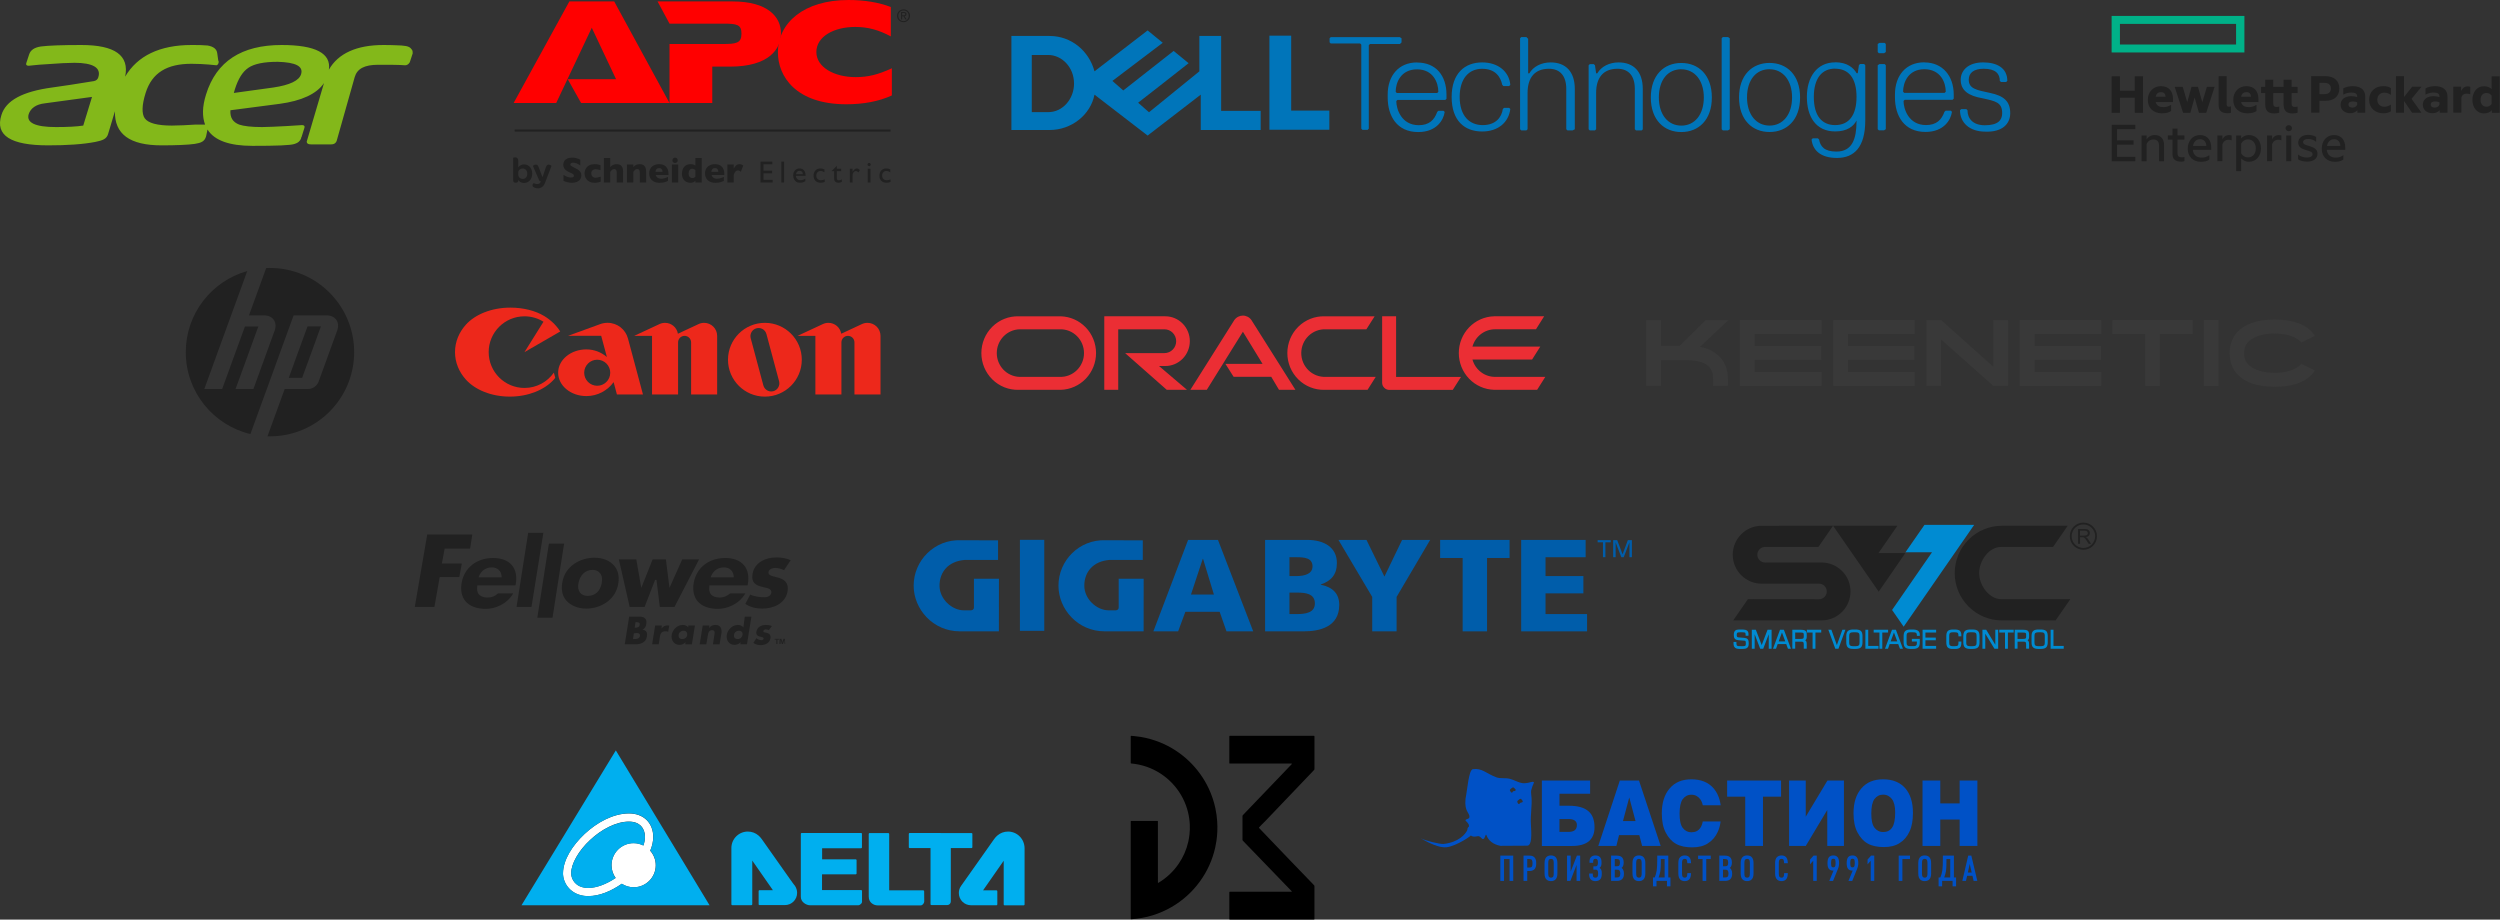 <?xml version="1.0" encoding="UTF-8"?> <svg xmlns="http://www.w3.org/2000/svg" width="1884" height="693" viewBox="0 0 1884 693" fill="none"><rect x="0" y="0" width="1884" height="693" fill="#333333" stroke="none"/><path d="M1283.2 619.033C1282.8 621.128 1282.19 622.75 1281.37 623.885C1279.82 626.136 1277.58 627.197 1274.73 627.197C1271.88 627.197 1269.75 626.014 1268.09 623.885C1266.44 621.642 1265.73 618.087 1265.73 613.113C1265.73 608.024 1266.55 604.469 1268.09 602.218C1269.75 600.083 1271.88 598.893 1274.61 598.893C1277.45 598.893 1279.59 600.083 1281.24 602.218C1282.15 603.374 1282.79 604.928 1283.21 606.834H1296.72C1295.97 601.556 1294.14 597.305 1291.32 594.041C1287.4 589.54 1281.83 587.289 1274.61 587.289C1267.63 587.289 1262.17 589.54 1258.27 594.156C1254.35 598.657 1252.34 604.928 1252.34 612.984C1252.34 618.79 1253.28 623.642 1255.3 627.433C1257.31 631.347 1259.92 634.185 1263.12 635.962C1266.31 637.74 1270.34 638.571 1275.19 638.571C1279.93 638.571 1283.96 637.625 1287.16 635.489C1290.36 633.475 1292.85 630.515 1294.51 626.846C1295.58 624.642 1296.26 622.007 1296.67 619.033H1283.2Z" fill="#0051C6"></path><path d="M1175.2 607.212H1182.32C1188.95 607.212 1193.68 608.51 1196.89 611.22C1200.08 613.815 1201.63 617.944 1201.63 623.486C1201.63 628.088 1200.2 631.508 1197.37 633.981C1194.41 636.34 1190.26 637.523 1184.82 637.523H1161.95V588.228H1198.31V598.136H1175.22V607.212H1175.2ZM1175.2 626.906H1182.07C1186.22 626.906 1188.35 625.257 1188.35 621.715C1188.35 618.769 1186.22 617.235 1182.07 617.235H1175.2V626.906ZM1235.38 629.379H1220.1L1218.08 637.516H1204.47L1220.69 588.228H1235.15L1251.49 637.516H1237.51L1235.38 629.379ZM1232.54 618.769L1227.8 600.961L1223.06 618.769H1232.54ZM1301.58 588.228H1342.21V600.373H1328.59V637.516H1315.2V600.373H1301.58V588.228ZM1389.59 588.228V637.516H1377.03V610.395L1360.81 637.516H1348.25V588.228H1360.81V615.471L1377.15 588.228H1389.59ZM1396.81 612.876C1396.81 604.854 1398.83 598.609 1402.74 594.128C1406.65 589.526 1412.1 587.289 1419.08 587.289C1426.31 587.289 1431.87 589.526 1435.79 594.007C1439.58 598.372 1441.59 604.502 1441.59 612.517C1441.59 618.296 1440.76 623.013 1438.99 626.669C1437.33 630.325 1434.84 633.278 1431.64 635.279C1428.44 637.408 1424.41 638.347 1419.68 638.347C1414.83 638.347 1410.79 637.523 1407.59 635.752C1404.39 633.981 1401.79 631.156 1399.77 627.257C1397.76 623.486 1396.81 618.654 1396.81 612.876ZM1410.21 612.99C1410.21 617.944 1410.91 621.485 1412.58 623.722C1414.24 625.844 1416.37 627.02 1419.21 627.02C1422.05 627.02 1424.31 625.959 1425.85 623.722C1427.38 621.6 1428.21 617.823 1428.21 612.281C1428.21 607.678 1427.38 604.259 1425.73 602.144C1424.07 600.021 1421.94 598.839 1419.09 598.839C1416.37 598.839 1414.24 600.021 1412.58 602.144C1411.03 604.387 1410.21 607.922 1410.21 612.99ZM1448.81 588.228H1462.2V605.442H1476.78V588.228H1490.16V637.516H1476.78V617.586H1462.2V637.516H1448.81V588.228Z" fill="#0051C6"></path><path fill-rule="evenodd" clip-rule="evenodd" d="M1090.09 638.481C1097.68 637.656 1109.87 629.168 1108.33 629.519C1110.34 631.29 1112.95 630.114 1114.02 630.114C1115.91 630.229 1116.86 632.824 1117.81 632.236C1119.11 632.115 1119.23 628.702 1120.06 629.053C1121.59 633.534 1125.27 636.359 1130.71 637.427C1137.58 637.427 1146.94 637.305 1150.85 637.305C1154.52 637.305 1154.17 628.816 1153.69 621.153C1153.22 614.313 1154.64 607.116 1154.16 601.222C1154.04 599.215 1153.57 597.093 1153.93 595.444C1155.23 590.368 1156.54 589.902 1155.7 589.307C1154.88 588.719 1152.27 590.139 1148.96 590.254C1145.05 590.375 1142.21 588.131 1137.94 586.955C1134.74 586.009 1130.6 586.955 1127.64 585.773C1119.83 582.819 1116.86 578.697 1110 579.636C1106.8 580.103 1105.85 594.964 1104.42 601.918C1103.47 611.711 1107.39 612.299 1107.39 615.597C1107.27 617.604 1104.19 616.895 1104.42 618.429C1105.72 619.727 1107.5 621.261 1106.91 623.14C1106.08 623.261 1105.61 625.032 1105.85 625.383C1104.3 628.803 1099.21 634.703 1087.96 635.994C1085.35 636.345 1073.39 633.399 1070.66 631.635C1069.48 630.932 1082.27 639.305 1090.09 638.481ZM1147.54 603.696C1147.54 603.574 1146.36 602.04 1146.24 602.04H1145.65C1145.41 602.04 1144.94 602.277 1144.94 602.398C1144.35 602.986 1143.39 603.344 1143.39 604.169C1143.39 604.405 1143.75 605.352 1144.11 605.703C1144.34 605.94 1145.05 606.054 1145.17 605.581C1145.29 605.467 1145.53 604.993 1145.77 604.993C1146.12 604.993 1146.83 604.635 1147.07 604.635C1147.42 604.635 1147.66 603.574 1147.54 603.696ZM1142.21 594.964C1142.09 594.964 1140.79 593.43 1140.66 593.43H1140.07C1139.84 593.43 1139.48 593.666 1139.37 593.788C1138.78 594.376 1137.82 594.728 1137.82 595.559C1137.82 595.795 1138.42 596.742 1138.78 597.093C1139.01 597.329 1139.6 597.451 1139.84 596.971C1139.96 596.856 1140.19 596.268 1140.43 596.268C1140.66 596.268 1141.49 596.032 1141.73 596.032C1142.1 596.025 1142.33 594.964 1142.21 594.964Z" fill="#0051C6"></path><path d="M1130.64 663.842H1133.43V647.385H1137.59V663.842H1140.37V644.797H1130.64V663.842Z" fill="#0051C6"></path><path d="M1152.68 644.797H1148.13V663.842H1150.92V656.374H1152.68C1155.96 656.374 1157.69 654.495 1157.69 650.96V650.224C1157.68 646.669 1155.95 644.797 1152.68 644.797ZM1154.9 650.359V650.798C1154.9 651.934 1154.72 652.738 1154.36 653.177C1154.02 653.596 1153.39 653.799 1152.47 653.799H1150.92V647.358H1152.47C1153.4 647.358 1154.04 647.568 1154.37 647.98C1154.72 648.426 1154.9 649.224 1154.9 650.359Z" fill="#0051C6"></path><path d="M1168.82 644.656C1166.6 644.656 1163.97 645.643 1163.97 650.347V658.308C1163.97 663.019 1166.6 664.005 1168.82 664.005C1171.03 664.005 1173.65 663.019 1173.65 658.308V650.347C1173.65 645.643 1171.03 644.656 1168.82 644.656ZM1166.75 650.55C1166.75 648.846 1167.04 648.144 1167.3 647.853C1167.64 647.441 1168.15 647.238 1168.82 647.238C1169.49 647.238 1169.99 647.441 1170.34 647.853C1170.59 648.144 1170.89 648.846 1170.89 650.55V658.078C1170.89 659.802 1170.59 660.511 1170.34 660.809C1169.99 661.221 1169.49 661.417 1168.82 661.417C1168.15 661.417 1167.65 661.214 1167.3 660.809C1167.05 660.511 1166.75 659.802 1166.75 658.078V650.55Z" fill="#0051C6"></path><path d="M1183.65 656.86V644.797H1180.92V663.842H1183.44L1188.1 651.778V663.842H1190.83V644.797H1188.35L1183.65 656.86Z" fill="#0051C6"></path><path d="M1206.9 650.604V649.657C1206.9 646.38 1205.31 644.656 1202.3 644.656C1200.96 644.656 1199.88 645.035 1199.08 645.785C1198.28 646.542 1197.86 647.697 1197.86 649.205V650.185H1200.59V649.286C1200.59 647.441 1201.53 647.204 1202.33 647.204C1202.99 647.204 1203.43 647.373 1203.72 647.725C1204.02 648.096 1204.17 648.759 1204.17 649.698V650.489C1204.17 652.611 1203.19 652.881 1202.34 652.881H1200.76V655.368H1202.34C1203.07 655.368 1203.58 655.544 1203.86 655.916C1204.17 656.308 1204.33 656.983 1204.33 657.909V658.578C1204.33 659.639 1204.17 660.403 1203.83 660.836C1203.53 661.241 1203.01 661.43 1202.26 661.43C1201.36 661.43 1200.32 661.167 1200.32 659.139V658.295H1197.59V659.274C1197.59 660.714 1198.01 661.876 1198.83 662.721C1199.65 663.586 1200.8 664.019 1202.23 664.019C1203.79 664.019 1205 663.586 1205.83 662.735C1206.67 661.89 1207.09 660.505 1207.09 658.626V657.761C1207.09 655.936 1206.53 654.679 1205.44 654.023C1206.41 653.334 1206.9 652.192 1206.9 650.604Z" fill="#0051C6"></path><path d="M1222.02 654.042C1222.4 653.765 1222.72 653.4 1222.97 652.954C1223.38 652.224 1223.59 651.346 1223.59 650.339V649.859C1223.59 648.196 1223.16 646.919 1222.31 646.074C1221.45 645.229 1220.15 644.797 1218.44 644.797H1214.12V663.842H1218.55C1220.24 663.842 1221.55 663.382 1222.44 662.49C1223.34 661.585 1223.8 660.28 1223.8 658.611V658.097C1223.8 656.975 1223.55 656.002 1223.08 655.211C1222.78 654.705 1222.42 654.313 1222.02 654.042ZM1216.9 652.833V647.358H1218.27C1219.25 647.358 1219.92 647.554 1220.26 647.933C1220.62 648.338 1220.8 649.068 1220.8 650.109C1220.8 651.096 1220.63 651.812 1220.29 652.238C1219.99 652.63 1219.31 652.833 1218.34 652.833H1216.9ZM1221.05 658.314C1221.05 659.327 1220.85 660.091 1220.47 660.584C1220.11 661.037 1219.42 661.267 1218.41 661.267H1216.9V655.36H1218.41C1219.44 655.36 1220.14 655.59 1220.48 656.036C1220.86 656.536 1221.05 657.307 1221.05 658.314Z" fill="#0051C6"></path><path d="M1235.1 644.656C1232.88 644.656 1230.24 645.643 1230.24 650.347V658.301C1230.24 663.012 1232.88 663.999 1235.1 663.999C1237.3 663.999 1239.93 663.012 1239.93 658.301V650.347C1239.93 645.643 1237.3 644.656 1235.1 644.656ZM1237.17 658.078C1237.17 659.802 1236.86 660.511 1236.62 660.809C1236.27 661.221 1235.77 661.417 1235.1 661.417C1234.43 661.417 1233.93 661.214 1233.58 660.809C1233.33 660.518 1233.03 659.802 1233.03 658.078V650.55C1233.03 648.846 1233.32 648.144 1233.58 647.853C1233.93 647.441 1234.43 647.238 1235.09 647.238C1235.76 647.238 1236.26 647.434 1236.61 647.853C1236.86 648.144 1237.16 648.846 1237.16 650.55V658.078H1237.17Z" fill="#0051C6"></path><path d="M1257.22 644.797H1248.9V647.588C1248.9 651.217 1248.77 654.008 1248.5 655.881C1248.26 657.644 1247.76 659.449 1247.02 661.253H1245.69V667.951H1248.34V663.842H1256.23V667.951H1258.86V661.253H1257.22V644.797ZM1254.46 647.385V661.247H1249.92C1250.57 659.496 1250.99 657.976 1251.22 656.59C1251.47 655.049 1251.6 652.637 1251.6 649.413V647.379H1254.46V647.385Z" fill="#0051C6"></path><path d="M1268.12 647.853C1268.47 647.441 1268.97 647.238 1269.62 647.238C1270.33 647.238 1270.8 647.427 1271.05 647.826C1271.34 648.285 1271.51 649.036 1271.53 650.083L1271.55 650.509H1274.35L1274.34 650.063C1274.24 645.596 1271.72 644.656 1269.62 644.656C1268.22 644.656 1267.06 645.096 1266.15 645.961C1265.24 646.853 1264.79 648.285 1264.79 650.347V658.308C1264.79 663.019 1267.41 664.005 1269.62 664.005C1271.74 664.005 1274.28 663.039 1274.34 658.416L1274.35 657.97H1271.57L1271.56 658.409C1271.55 659.572 1271.38 660.39 1271.05 660.829C1270.77 661.228 1270.3 661.424 1269.62 661.424C1268.97 661.424 1268.47 661.228 1268.12 660.815C1267.87 660.518 1267.57 659.802 1267.57 658.085V650.55C1267.57 648.853 1267.87 648.15 1268.12 647.853Z" fill="#0051C6"></path><path d="M1279.69 647.385H1283.07V663.842H1285.83V647.385H1289.21V644.797H1279.69V647.385Z" fill="#0051C6"></path><path d="M1303.56 654.042C1303.94 653.765 1304.26 653.4 1304.52 652.954C1304.93 652.224 1305.14 651.339 1305.14 650.339V649.859C1305.14 648.196 1304.7 646.919 1303.85 646.074C1302.99 645.229 1301.69 644.797 1299.98 644.797H1295.66V663.842H1300.1C1301.79 663.842 1303.1 663.382 1303.99 662.49C1304.89 661.585 1305.34 660.28 1305.34 658.611V658.097C1305.34 656.969 1305.1 655.995 1304.62 655.211C1304.33 654.705 1303.98 654.313 1303.56 654.042ZM1298.45 652.833V647.358H1299.83C1300.8 647.358 1301.47 647.554 1301.82 647.933C1302.18 648.338 1302.35 649.068 1302.35 650.109C1302.35 651.089 1302.18 651.812 1301.85 652.238C1301.54 652.623 1300.87 652.833 1299.9 652.833H1298.45ZM1302.59 658.314C1302.59 659.327 1302.4 660.091 1302.02 660.591C1301.66 661.044 1300.97 661.267 1299.96 661.267H1298.45V655.36H1299.96C1300.98 655.36 1301.69 655.59 1302.03 656.036C1302.41 656.536 1302.59 657.307 1302.59 658.314Z" fill="#0051C6"></path><path d="M1316.63 644.656C1314.42 644.656 1311.77 645.643 1311.77 650.347V658.301C1311.77 663.012 1314.42 663.999 1316.63 663.999C1318.83 663.999 1321.46 663.012 1321.46 658.301V650.347C1321.46 645.643 1318.84 644.656 1316.63 644.656ZM1318.7 658.078C1318.7 659.802 1318.4 660.511 1318.15 660.809C1317.81 661.221 1317.3 661.417 1316.63 661.417C1315.96 661.417 1315.46 661.214 1315.11 660.809C1314.86 660.518 1314.57 659.802 1314.57 658.078V650.55C1314.57 648.846 1314.86 648.144 1315.12 647.853C1315.47 647.441 1315.96 647.238 1316.64 647.238C1317.31 647.238 1317.81 647.434 1318.16 647.853C1318.41 648.144 1318.71 648.846 1318.71 650.55V658.078H1318.7Z" fill="#0051C6"></path><path d="M1341.06 647.853C1341.42 647.441 1341.9 647.238 1342.56 647.238C1343.27 647.238 1343.74 647.427 1343.99 647.826C1344.28 648.285 1344.45 649.036 1344.47 650.083L1344.49 650.509H1347.29L1347.28 650.063C1347.18 645.596 1344.66 644.656 1342.56 644.656C1341.16 644.656 1340 645.096 1339.09 645.961C1338.19 646.839 1337.73 648.319 1337.73 650.347V658.308C1337.73 663.019 1340.36 664.005 1342.56 664.005C1344.68 664.005 1347.22 663.039 1347.28 658.416L1347.29 657.97H1344.51L1344.51 658.409C1344.49 659.572 1344.32 660.39 1344 660.829C1343.71 661.228 1343.24 661.424 1342.56 661.424C1341.9 661.424 1341.42 661.228 1341.06 660.815C1340.81 660.525 1340.51 659.808 1340.51 658.085V650.55C1340.51 648.846 1340.8 648.15 1341.06 647.853Z" fill="#0051C6"></path><path d="M1364.05 647.777V651.352L1366.44 648.649V663.842H1369.09V644.797H1366.68L1364.05 647.777Z" fill="#0051C6"></path><path d="M1381.59 644.656C1380.08 644.656 1378.95 645.129 1378.23 646.082C1377.53 647.001 1377.2 648.448 1377.2 650.502C1377.2 652.455 1377.53 653.834 1378.21 654.713C1378.91 655.618 1379.93 656.071 1381.22 656.071C1381.41 656.071 1381.59 656.058 1381.77 656.031L1378.55 663.857H1381.39L1384.39 656.497C1384.43 656.368 1384.54 656.098 1384.71 655.686C1384.88 655.274 1384.99 654.996 1385.05 654.848C1385.12 654.699 1385.2 654.442 1385.33 654.084C1385.46 653.719 1385.55 653.429 1385.6 653.219C1385.65 653.01 1385.71 652.739 1385.77 652.408C1385.84 652.063 1385.88 651.725 1385.9 651.388C1385.93 651.056 1385.94 650.705 1385.94 650.333C1385.94 648.4 1385.58 646.974 1384.88 646.069C1384.16 645.129 1383.04 644.656 1381.59 644.656ZM1383.3 650.401C1383.3 651.942 1383.08 652.672 1382.89 653.016C1382.74 653.28 1382.45 653.631 1381.6 653.631C1380.57 653.631 1380.34 653.212 1380.27 653.077C1380.09 652.759 1379.89 652.03 1379.89 650.408C1379.89 648.792 1380.1 648.062 1380.27 647.731C1380.35 647.589 1380.58 647.15 1381.6 647.15C1382.27 647.15 1382.7 647.339 1382.92 647.731C1383.09 648.056 1383.3 648.792 1383.3 650.401Z" fill="#0051C6"></path><path d="M1396.05 644.656C1394.54 644.656 1393.41 645.129 1392.7 646.082C1392 647.001 1391.66 648.448 1391.66 650.502C1391.66 652.455 1391.99 653.834 1392.67 654.713C1393.37 655.618 1394.39 656.071 1395.68 656.071C1395.87 656.071 1396.05 656.058 1396.22 656.031L1393.01 663.857H1395.85L1398.84 656.497C1398.88 656.368 1399 656.098 1399.16 655.686C1399.33 655.274 1399.45 654.996 1399.51 654.848C1399.57 654.699 1399.66 654.442 1399.79 654.084C1399.92 653.719 1400 653.429 1400.05 653.219C1400.11 653.01 1400.17 652.739 1400.22 652.408C1400.29 652.063 1400.33 651.725 1400.36 651.388C1400.38 651.056 1400.4 650.705 1400.4 650.333C1400.4 648.4 1400.04 646.974 1399.33 646.069C1398.61 645.129 1397.5 644.656 1396.05 644.656ZM1397.76 650.401C1397.76 651.942 1397.54 652.672 1397.35 653.016C1397.21 653.28 1396.91 653.631 1396.06 653.631C1395.03 653.631 1394.8 653.212 1394.72 653.077C1394.55 652.759 1394.34 652.03 1394.34 650.408C1394.34 648.792 1394.55 648.062 1394.73 647.731C1394.8 647.589 1395.04 647.15 1396.06 647.15C1396.72 647.15 1397.16 647.339 1397.38 647.731C1397.55 648.056 1397.76 648.792 1397.76 650.401Z" fill="#0051C6"></path><path d="M1407.39 647.777V651.352L1409.77 648.649V663.842H1412.43V644.797H1410.02L1407.39 647.777Z" fill="#0051C6"></path><path d="M1430.86 663.842H1433.64V647.385H1439.38V644.797H1430.86V663.842Z" fill="#0051C6"></path><path d="M1450.47 644.656C1448.25 644.656 1445.61 645.643 1445.61 650.347V658.308C1445.61 663.019 1448.25 664.005 1450.47 664.005C1452.67 664.005 1455.3 663.019 1455.3 658.308V650.347C1455.3 645.643 1452.67 644.656 1450.47 644.656ZM1448.4 650.55C1448.4 648.846 1448.69 648.144 1448.95 647.853C1449.3 647.441 1449.8 647.238 1450.47 647.238C1451.14 647.238 1451.63 647.441 1451.99 647.853C1452.24 648.144 1452.54 648.846 1452.54 650.55V658.078C1452.54 659.802 1452.23 660.511 1451.99 660.809C1451.63 661.221 1451.14 661.417 1450.47 661.417C1449.79 661.417 1449.3 661.214 1448.94 660.809C1448.7 660.511 1448.39 659.802 1448.39 658.078V650.55H1448.4Z" fill="#0051C6"></path><path d="M1472.46 644.797H1464.14V647.588C1464.14 651.211 1464.01 653.995 1463.75 655.881C1463.5 657.638 1463 659.449 1462.26 661.253H1460.93V667.951H1463.59V663.842H1471.47V667.951H1474.1V661.253H1472.46V644.797ZM1469.7 647.385V661.247H1465.17C1465.8 659.523 1466.23 657.962 1466.46 656.59C1466.71 655.083 1466.84 652.664 1466.84 649.413V647.379H1469.7V647.385Z" fill="#0051C6"></path><path d="M1485.67 645.135L1485.59 644.797H1483.25L1478.81 663.842H1481.56L1482.42 660.017H1486.45L1487.32 663.842H1490.1L1485.67 645.135ZM1485.87 657.523H1482.96L1484.39 651.028L1484.7 652.461C1484.97 653.556 1485.22 654.644 1485.47 655.745L1485.87 657.523Z" fill="#0051C6"></path><path d="M484.861 637.145C482.649 636.071 480.122 635.376 477.468 635.376C468.306 635.376 460.85 642.831 460.85 651.993C460.85 655.595 461.988 658.881 463.946 661.598C456.933 666.337 449.414 669.117 443.411 669.117C443.095 669.117 442.779 669.117 442.463 669.117C437.914 668.864 435.07 667.221 433.238 665.199C431.342 663.177 430.521 660.523 430.458 658.565C430.458 658.375 430.458 658.186 430.458 657.996C430.331 651.046 436.145 640.873 444.738 632.975C453.268 624.95 464.452 619.137 473.866 619.137H473.993C478.226 619.137 481.07 620.464 483.028 622.359C484.924 624.318 486.061 627.098 486.061 630.573C486.061 632.595 485.682 634.807 484.861 637.145ZM487.388 618.063C484.166 614.84 479.49 613.008 473.993 613.008C473.93 613.008 473.866 613.008 473.803 613.008C461.924 613.134 449.856 619.769 440.504 628.488C431.153 637.271 424.329 648.076 424.266 658.059C424.266 658.375 424.266 658.628 424.266 658.881C424.392 662.229 425.719 666.147 428.689 669.369C431.595 672.592 436.208 675.056 442.21 675.309C442.653 675.309 443.032 675.309 443.474 675.309C451.562 675.309 460.345 671.707 468.369 666.147C468.432 666.084 468.496 666.021 468.559 666.021C471.149 667.663 474.182 668.674 477.531 668.674C486.693 668.674 494.149 661.219 494.149 652.057C494.149 647.886 492.569 644.032 489.979 641.125C491.495 637.587 492.253 634.049 492.253 630.7C492.253 625.835 490.611 621.285 487.388 618.063Z" fill="white"></path><path d="M696.445 671.608C696.445 671.418 696.382 671.292 696.256 671.166C696.13 671.039 695.94 670.976 695.814 670.976H670.097V628.452C670.097 628.263 670.034 628.136 669.907 628.01C669.781 627.883 669.592 627.82 669.465 627.82H655.312C654.932 627.82 654.68 628.136 654.68 628.452C654.68 629.59 654.68 631.548 654.68 634.139C654.68 638.309 654.68 643.933 654.68 649.746C654.68 661.182 654.68 673.251 654.68 675.715C654.68 678.116 655.691 679.759 657.018 680.77C658.344 681.844 659.987 682.286 661.188 682.286H693.981C694.676 682.286 695.245 681.844 695.75 681.212C696.256 680.58 696.509 679.885 696.509 679.38C696.445 678.369 696.445 673.693 696.445 671.608Z" fill="#00AFEF"></path><path d="M732.588 638.926C732.714 638.8 732.778 638.61 732.778 638.484V628.437C732.778 628.058 732.462 627.805 732.146 627.805L685.515 627.742C685.325 627.742 685.199 627.805 685.072 627.932C684.946 628.058 684.883 628.248 684.883 628.374V638.484C684.883 638.673 684.946 638.8 685.072 638.926C685.199 639.052 685.388 639.116 685.515 639.116H701.248V681.45C701.248 681.64 701.311 681.766 701.437 681.892C701.564 682.019 701.753 682.082 701.88 682.082C704.723 682.082 712.685 682.082 713.759 682.082C714.327 682.082 715.022 681.892 715.591 681.387C716.097 680.945 716.539 680.186 716.539 679.112C716.539 676.711 716.539 639.432 716.539 639.432V639.116H732.083C732.335 639.116 732.462 639.052 732.588 638.926Z" fill="#00AFEF"></path><path d="M587.567 651.496C581.691 643.156 575.435 634.373 574.108 632.414C573.35 631.277 572.339 630.266 571.518 629.571C569.369 627.738 566.589 626.664 563.556 626.664C556.732 626.664 551.172 632.224 551.172 639.048V657.941C551.172 667.798 551.172 678.413 551.172 681.509C551.172 681.699 551.235 681.825 551.361 681.952C551.488 682.078 551.677 682.141 551.804 682.141H566.273C566.463 682.141 566.589 682.078 566.716 681.952C566.842 681.825 566.905 681.636 566.905 681.509V648.526L582.449 670.831H572.339C572.15 670.831 572.023 670.894 571.897 671.02C571.77 671.147 571.707 671.336 571.707 671.463V681.446C571.707 681.636 571.77 681.762 571.897 681.888C572.023 682.015 572.213 682.078 572.339 682.078H591.484C596.602 682.078 600.709 677.971 600.709 672.853C600.709 670.894 600.078 669.062 599.067 667.545C598.94 667.672 593.443 659.837 587.567 651.496Z" fill="#00AFEF"></path><path d="M759.668 626.664C756.635 626.664 753.855 627.738 751.707 629.571C750.885 630.266 749.874 631.277 749.116 632.414C747.789 634.373 741.534 643.219 735.658 651.496C729.781 659.837 724.221 667.672 724.221 667.672C723.147 669.188 722.578 671.02 722.578 672.979C722.578 678.097 726.685 682.204 731.803 682.204H750.949C751.138 682.204 751.264 682.141 751.391 682.015C751.517 681.888 751.58 681.699 751.58 681.572V671.589C751.58 671.4 751.517 671.273 751.391 671.147C751.264 671.02 751.075 670.957 750.949 670.957H740.839L756.382 648.653V681.636C756.382 681.825 756.446 681.952 756.572 682.078C756.698 682.204 756.888 682.267 757.014 682.267H771.484C771.673 682.267 771.8 682.204 771.926 682.078C772.053 681.952 772.116 681.762 772.116 681.636V639.175C772.053 632.224 766.492 626.664 759.668 626.664Z" fill="#00AFEF"></path><path d="M648.931 627.742H604.132C603.942 627.742 603.816 627.805 603.69 627.932C603.563 628.058 603.5 628.248 603.5 628.374V675.827C603.5 677.848 604.511 679.428 605.901 680.502C607.291 681.576 608.997 682.208 610.387 682.208H646.719C647.477 682.208 648.172 681.829 648.741 681.261C649.057 681.008 649.246 680.692 649.373 680.439C649.436 680.313 649.499 680.186 649.562 680.06C649.626 679.934 649.626 679.87 649.626 679.681V671.404C649.626 671.214 649.562 671.088 649.436 670.961C649.31 670.835 649.12 670.772 648.994 670.772H619.486V658.893H644.887C645.076 658.893 645.203 658.83 645.329 658.703C645.455 658.577 645.519 658.387 645.519 658.261V648.214C645.519 648.025 645.455 647.898 645.329 647.772C645.203 647.646 645.013 647.583 644.887 647.583H619.549V639.242H648.931C649.12 639.242 649.246 639.179 649.373 639.052C649.499 638.926 649.562 638.737 649.562 638.61V628.374C649.562 628.184 649.499 628.058 649.373 627.932C649.31 627.805 649.12 627.742 648.931 627.742Z" fill="#00AFEF"></path><path d="M494.224 652.001C494.224 661.163 486.768 668.619 477.606 668.619C474.32 668.619 471.224 667.671 468.633 665.965C468.57 666.028 468.507 666.092 468.444 666.092C460.419 671.652 451.636 675.254 443.549 675.254C443.106 675.254 442.664 675.254 442.285 675.254C436.282 675.001 431.67 672.537 428.763 669.314C425.857 666.092 424.53 662.174 424.34 658.825C424.34 658.573 424.34 658.257 424.34 658.004C424.466 648.021 431.291 637.216 440.579 628.433C449.93 619.777 461.999 613.079 473.878 612.952C473.941 612.952 474.004 612.952 474.067 612.952C479.564 612.952 484.303 614.785 487.463 618.007C490.685 621.23 492.328 625.779 492.328 630.581C492.328 633.93 491.57 637.469 490.053 641.007C492.644 643.977 494.224 647.831 494.224 652.001ZM393 682.204H534.726L464.084 565.5L393 682.204Z" fill="#00AFEF"></path><path d="M473.974 619.227H473.848C464.37 619.227 453.25 625.04 444.719 633.064C436.126 641.026 430.313 651.135 430.44 658.086C430.44 658.275 430.44 658.465 430.44 658.654C430.503 660.613 431.387 663.204 433.22 665.289C435.115 667.311 437.895 668.954 442.445 669.206C442.761 669.206 443.077 669.206 443.393 669.206C449.395 669.206 456.851 666.426 463.928 661.687C461.969 658.97 460.832 655.622 460.832 652.083C460.832 642.921 468.288 635.465 477.45 635.465C480.103 635.465 482.568 636.097 484.842 637.234C485.664 634.897 486.043 632.748 486.043 630.726C486.043 627.251 484.906 624.471 483.01 622.512C481.051 620.49 478.208 619.227 473.974 619.227Z" fill="#00AFEF"></path><path d="M852.117 655.687C852.117 643.73 852.117 631.773 852.118 619.816C852.118 619.515 852.127 619.213 852.136 618.912C852.141 618.778 852.264 618.661 852.406 618.657C852.625 618.65 852.845 618.646 853.064 618.646C859.262 618.645 865.46 618.645 871.657 618.646C872.658 618.646 872.602 618.567 872.602 619.571V657.253C872.602 659.72 872.601 662.188 872.603 664.656C872.603 665.244 872.626 665.331 872.734 665.339C872.975 665.355 873.135 665.185 873.315 665.076C879.258 661.459 884.209 656.791 888.159 651.064C891.671 645.972 894.102 640.403 895.481 634.375C895.891 632.584 896.18 630.772 896.384 628.944C896.655 626.513 896.738 624.076 896.64 621.635C896.578 620.074 896.431 618.518 896.219 616.968C895.75 613.532 894.917 610.19 893.725 606.935C888.342 592.248 876.139 581.123 861.416 576.992C859.381 576.421 857.322 575.964 855.228 575.684C854.332 575.563 853.432 575.469 852.534 575.362C852.48 575.357 852.426 575.347 852.372 575.339C852.244 575.318 852.14 575.195 852.129 575.048C852.124 574.966 852.119 574.884 852.119 574.802C852.117 574.609 852.117 574.418 852.117 574.226C852.117 568.029 852.117 561.83 852.117 555.633C852.117 555.385 852.117 555.139 852.124 554.892C852.131 554.615 852.249 554.513 852.547 554.534C853.203 554.58 853.86 554.618 854.515 554.682C856.235 554.85 857.95 555.052 859.653 555.34C864.588 556.175 869.382 557.511 874.029 559.378C890.32 565.922 903.639 578.561 911.026 594.488C913.181 599.131 914.798 603.953 915.884 608.954C916.255 610.667 916.559 612.395 916.79 614.135C917.004 615.766 917.167 617.402 917.285 619.042C917.467 621.564 917.459 624.086 917.377 626.608C917.338 627.784 917.209 628.959 917.127 630.135C917.041 631.339 916.883 632.535 916.708 633.728C916.465 635.382 916.158 637.025 915.797 638.659C914.778 643.278 913.29 647.741 911.347 652.053C903.509 669.457 888.358 683.603 868.874 689.707C866.099 690.577 863.279 691.266 860.413 691.762C858.873 692.031 857.33 692.271 855.774 692.421C854.791 692.514 853.809 692.604 852.827 692.693C852.69 692.706 852.551 692.703 852.415 692.702C852.267 692.701 852.147 692.596 852.136 692.46C852.128 692.351 852.12 692.242 852.119 692.132C852.117 691.887 852.117 691.639 852.117 691.392V655.687Z" fill="black"></path><path d="M936.34 614.703C936.638 614.24 936.97 613.912 937.293 613.576C942.074 608.587 946.859 603.598 951.641 598.608C958.796 591.145 965.951 583.681 973.106 576.217C973.276 576.038 973.444 575.856 973.603 575.669C973.63 575.638 973.63 575.562 973.611 575.52C973.592 575.481 973.535 575.436 973.493 575.434C973.247 575.42 973 575.414 972.753 575.414C971.3 575.414 969.845 575.418 968.394 575.418C954.788 575.418 941.186 575.418 927.582 575.418C927.28 575.418 926.98 575.408 926.678 575.398C926.539 575.393 926.433 575.279 926.427 575.13C926.417 574.911 926.411 574.691 926.411 574.472C926.41 568.136 926.41 561.801 926.411 555.465C926.411 555.22 926.429 554.974 926.446 554.728C926.45 554.63 926.565 554.529 926.666 554.52C926.747 554.513 926.829 554.503 926.911 554.502C927.158 554.5 927.405 554.5 927.652 554.5H989.36C989.663 554.5 989.963 554.503 990.265 554.511C990.444 554.515 990.558 554.635 990.565 554.83C990.575 555.049 990.577 555.269 990.577 555.488C990.577 563.36 990.578 571.231 990.577 579.102C990.577 580.045 990.652 579.88 989.953 580.611C982.718 588.19 975.484 595.767 968.248 603.344C963.458 608.361 958.665 613.383 953.871 618.399C953.475 618.815 953.071 619.226 952.65 619.62C951.328 620.859 950.129 622.216 948.861 623.508C948.822 623.547 948.793 623.594 948.763 623.64C948.714 623.717 948.716 623.801 948.77 623.867C948.912 624.035 949.058 624.197 949.21 624.355C953.135 628.457 957.062 632.556 960.987 636.658C964.65 640.481 968.301 644.312 971.973 648.126C977.905 654.291 983.854 660.444 989.793 666.604C990.718 667.564 990.574 667.248 990.575 668.541C990.58 676.247 990.58 683.955 990.575 691.661C990.575 693.109 990.739 692.951 989.321 692.951C968.779 692.953 948.236 692.955 927.694 692.95C926.233 692.949 926.414 693.132 926.413 691.698C926.406 685.528 926.41 679.357 926.411 673.185C926.411 672.965 926.408 672.746 926.413 672.528C926.424 672.076 926.488 672.013 926.946 672.006C927.248 672.002 927.549 672.005 927.85 672.005H972.364C973.501 672.005 973.572 671.992 973.538 671.883C973.418 671.501 973.077 671.29 972.818 671.021C961.008 658.787 949.192 646.56 937.379 634.328C937.094 634.033 936.82 633.725 936.544 633.419C936.411 633.273 936.335 633.103 936.342 632.897C936.347 632.706 936.34 632.514 936.34 632.322V615.454V614.703Z" fill="black"></path><path fill-rule="evenodd" clip-rule="evenodd" d="M1434.6 472.282L1487.72 395.557H1450.28L1435.96 416.167H1455.98L1425.87 459.67L1434.6 472.282ZM1306.41 483.777H1308.57V484.36C1308.57 484.863 1308.58 485.564 1308.74 486.058C1308.82 486.315 1308.96 486.552 1309.2 486.69C1309.43 486.819 1309.83 486.878 1310.08 486.908C1310.96 487.006 1311.99 486.987 1312.88 486.987C1313.42 486.987 1314.07 486.977 1314.61 486.848C1314.88 486.779 1315.2 486.671 1315.4 486.453C1315.5 486.355 1315.55 486.127 1315.58 485.989C1315.64 485.624 1315.65 485.219 1315.65 484.853C1315.65 484.508 1315.63 483.431 1315.42 483.145C1315.23 482.898 1314.73 482.829 1314.44 482.809L1310.23 482.473C1309.27 482.394 1308.09 482.167 1307.41 481.427C1306.73 480.686 1306.6 479.491 1306.6 478.523C1306.6 477.871 1306.65 477.131 1306.85 476.508C1307.02 475.985 1307.31 475.531 1307.71 475.165C1308.07 474.839 1308.55 474.671 1309.02 474.573C1309.82 474.405 1310.88 474.415 1311.7 474.415H1312.19C1313.11 474.415 1314.32 474.415 1315.22 474.622C1315.8 474.76 1316.34 474.997 1316.79 475.383C1317.13 475.669 1317.34 476.054 1317.47 476.479C1317.63 476.992 1317.67 477.555 1317.67 478.089C1317.67 478.227 1317.67 478.365 1317.66 478.503C1317.66 478.592 1317.65 478.681 1317.65 478.77L1317.63 479.066H1315.49V478.405C1315.49 478.059 1315.48 477.664 1315.41 477.328C1315.38 477.19 1315.32 477.002 1315.22 476.894C1315.04 476.716 1314.63 476.627 1314.38 476.587C1313.55 476.459 1312.5 476.479 1311.66 476.479C1311.14 476.479 1309.65 476.499 1309.23 476.874C1308.85 477.21 1308.8 478.069 1308.8 478.533C1308.8 478.918 1308.83 479.629 1309.09 479.945C1309.32 480.241 1309.88 480.32 1310.22 480.35L1314.51 480.706C1315.42 480.785 1316.46 481.022 1317.09 481.743C1317.72 482.473 1317.84 483.639 1317.84 484.567C1317.84 485.229 1317.82 486.019 1317.65 486.661C1317.53 487.125 1317.32 487.559 1317 487.915C1316.6 488.359 1316.08 488.636 1315.51 488.794C1314.62 489.031 1313.28 489.031 1312.37 489.031H1311.68C1310.85 489.031 1309.75 489.031 1308.94 488.823C1308.4 488.695 1307.9 488.458 1307.5 488.083C1307.08 487.727 1306.82 487.263 1306.65 486.75C1306.44 486.118 1306.39 485.406 1306.39 484.745V483.777H1306.41ZM1327.62 486.147L1332.03 474.583H1335.07V488.863H1332.93V477.94L1328.77 488.863H1326.47L1322.31 477.94V488.863H1320.17V474.583H1323.19L1327.62 486.147ZM1346.11 485.377H1339.66L1338.39 488.863H1336.14L1341.41 474.583H1344.34L1349.65 488.863H1347.4L1346.11 485.377ZM1360.38 482.533C1360.66 482.691 1360.9 482.898 1361.08 483.175C1361.46 483.747 1361.53 484.587 1361.53 485.258V488.853H1359.31V485.722C1359.31 485.239 1359.27 484.34 1358.93 483.955C1358.6 483.589 1357.8 483.55 1357.36 483.55H1352.85V488.853H1350.7V474.583H1357.18C1358.21 474.583 1359.7 474.671 1360.55 475.333C1361.35 475.965 1361.54 477.052 1361.54 478.019V480.083C1361.54 480.735 1361.43 481.417 1361.04 481.96C1360.86 482.197 1360.64 482.394 1360.38 482.533ZM1368.12 476.676V488.863H1365.96V476.676H1361.63V474.583H1372.48V476.676H1368.12ZM1384.26 486.167L1388.4 474.583H1390.69L1385.47 488.863H1383.07L1377.84 474.583H1380.14L1384.26 486.167ZM1391.36 479.412C1391.36 478.118 1391.55 476.479 1392.55 475.531C1393.54 474.573 1395.29 474.405 1396.61 474.405H1398.32C1399.63 474.405 1401.41 474.563 1402.4 475.511C1403.39 476.449 1403.57 478.118 1403.57 479.402V484.024C1403.57 485.318 1403.38 486.967 1402.38 487.905C1401.38 488.853 1399.64 489.021 1398.32 489.021H1396.61C1395.29 489.021 1393.55 488.863 1392.55 487.905C1391.55 486.957 1391.36 485.318 1391.36 484.024V479.412ZM1407.89 486.789H1415.62V488.863H1405.76V474.583H1407.89V486.789ZM1418.5 476.676H1422.86V474.583H1412V476.676H1416.34V488.863H1418.5V476.676ZM1430.51 485.377H1424.06L1422.79 488.863H1420.53L1425.81 474.583H1428.74L1434.04 488.863H1431.8L1430.51 485.377ZM1444.56 483.461H1440.78V481.427H1446.76V484.034C1446.76 485.327 1446.58 486.967 1445.58 487.915C1444.58 488.863 1442.83 489.031 1441.53 489.031H1439.8C1438.49 489.031 1436.75 488.863 1435.75 487.915C1434.76 486.967 1434.57 485.327 1434.57 484.034V479.412C1434.57 478.118 1434.76 476.489 1435.75 475.541C1436.75 474.583 1438.49 474.415 1439.8 474.415H1441.53C1442.8 474.415 1444.38 474.573 1445.43 475.333C1446.41 476.034 1446.76 477.101 1446.76 478.266V479.165H1444.56V478.671C1444.56 478.089 1444.46 477.348 1443.97 476.963C1443.41 476.528 1442.12 476.479 1441.44 476.479H1440.24C1439.65 476.479 1438.86 476.479 1438.3 476.627C1437.97 476.716 1437.65 476.854 1437.39 477.081C1437.17 477.279 1437.02 477.535 1436.94 477.822C1436.79 478.355 1436.79 479.224 1436.79 479.777V483.658C1436.79 484.211 1436.79 485.071 1436.94 485.604C1437.02 485.89 1437.17 486.147 1437.39 486.345C1437.65 486.572 1437.96 486.71 1438.29 486.799C1438.84 486.947 1439.67 486.947 1440.25 486.947H1441.45C1441.98 486.947 1442.71 486.947 1443.21 486.819C1443.51 486.74 1443.78 486.621 1444.01 486.424C1444.23 486.246 1444.36 485.999 1444.42 485.732C1444.56 485.239 1444.56 484.478 1444.56 483.974V483.461ZM1451 476.676V480.488H1458.83V482.523H1451V486.789H1459.06V488.863H1448.86V474.583H1459.07V476.676H1451ZM1466.74 479.412C1466.74 478.148 1466.91 476.489 1467.84 475.541C1468.77 474.592 1470.36 474.415 1471.61 474.415H1473.2C1474.4 474.415 1476.01 474.553 1476.95 475.383C1477.85 476.182 1478.07 477.486 1478.07 478.632V479.55H1475.87V478.849C1475.87 478.276 1475.8 477.387 1475.35 476.973C1474.86 476.538 1473.71 476.489 1473.08 476.489H1472.03C1471.51 476.489 1470.81 476.499 1470.31 476.627C1470.01 476.706 1469.74 476.844 1469.51 477.061C1469.29 477.269 1469.15 477.526 1469.07 477.822C1468.93 478.355 1468.94 479.234 1468.94 479.787V483.668C1468.94 484.221 1468.93 485.09 1469.07 485.634C1469.15 485.93 1469.29 486.187 1469.51 486.394C1469.74 486.601 1469.99 486.74 1470.29 486.829C1470.77 486.967 1471.52 486.967 1472.03 486.967H1473.08C1473.7 486.967 1474.89 486.917 1475.38 486.463C1475.84 486.019 1475.9 485.011 1475.9 484.419C1475.9 484.291 1475.9 484.162 1475.89 484.034C1475.89 483.955 1475.88 483.876 1475.88 483.797L1475.85 483.451H1478.07V484.676C1478.07 485.831 1477.89 487.253 1476.98 488.083C1476.06 488.922 1474.4 489.061 1473.2 489.061H1471.61C1470.36 489.061 1468.77 488.883 1467.84 487.935C1466.91 486.977 1466.74 485.327 1466.74 484.063V479.412ZM1479.56 479.412C1479.56 478.118 1479.75 476.479 1480.75 475.531C1481.74 474.573 1483.49 474.405 1484.81 474.405H1486.52C1487.83 474.405 1489.61 474.563 1490.59 475.511C1491.58 476.449 1491.76 478.118 1491.76 479.402V484.024C1491.76 485.318 1491.57 486.967 1490.57 487.905C1489.57 488.853 1487.83 489.021 1486.51 489.021H1484.8C1483.48 489.021 1481.74 488.863 1480.74 487.905C1479.74 486.957 1479.55 485.318 1479.55 484.024V479.412H1479.56ZM1503.68 485.92V474.583H1505.82V488.863H1502.99L1496.1 477.516V488.863H1493.96V474.583H1496.8L1503.68 485.92ZM1513.14 476.676V488.863H1510.98V476.676H1506.64V474.583H1517.5V476.676H1513.14ZM1527.96 482.533C1528.24 482.691 1528.49 482.898 1528.66 483.175C1529.04 483.747 1529.11 484.587 1529.11 485.258V488.853H1526.89V485.722C1526.89 485.239 1526.85 484.34 1526.51 483.955C1526.19 483.589 1525.39 483.55 1524.94 483.55H1520.43V488.853H1518.29V474.583H1524.76C1525.79 474.583 1527.28 474.671 1528.13 475.333C1528.93 475.965 1529.12 477.052 1529.12 478.019V480.083C1529.12 480.735 1529.01 481.417 1528.63 481.96C1528.44 482.197 1528.22 482.394 1527.96 482.533ZM1530.97 479.412C1530.97 478.118 1531.15 476.479 1532.15 475.531C1533.15 474.573 1534.9 474.405 1536.21 474.405H1537.93C1539.23 474.405 1541.01 474.563 1542.01 475.511C1542.99 476.449 1543.17 478.118 1543.17 479.402V484.024C1543.17 485.318 1542.98 486.967 1541.99 487.905C1540.98 488.853 1539.24 489.021 1537.93 489.021H1536.21C1534.9 489.021 1533.16 488.863 1532.15 487.905C1531.15 486.957 1530.97 485.318 1530.97 484.024V479.412ZM1547.5 486.789H1555.22V488.863H1545.36V474.583H1547.5V486.789ZM1340.4 483.382H1345.38L1342.9 476.676H1342.87L1340.4 483.382ZM1352.85 476.676V481.486H1356.88C1357.37 481.486 1358.5 481.456 1358.9 481.13C1359.25 480.854 1359.31 480.281 1359.31 479.876V478.286C1359.31 477.891 1359.26 477.289 1358.92 477.022C1358.53 476.706 1357.35 476.686 1356.88 476.686H1352.85V476.676ZM1397.87 476.489H1397.03C1396.46 476.489 1395.64 476.489 1395.08 476.637C1394.75 476.726 1394.45 476.874 1394.19 477.091C1393.95 477.298 1393.8 477.565 1393.72 477.871C1393.57 478.414 1393.56 479.244 1393.56 479.807V483.668C1393.56 484.221 1393.56 485.051 1393.72 485.594C1393.81 485.89 1393.95 486.157 1394.19 486.364C1394.44 486.592 1394.75 486.73 1395.08 486.819C1395.64 486.967 1396.46 486.967 1397.03 486.967H1397.87C1398.45 486.967 1399.26 486.967 1399.84 486.819C1400.17 486.73 1400.48 486.592 1400.74 486.364C1400.97 486.167 1401.12 485.91 1401.2 485.614C1401.35 485.081 1401.35 484.221 1401.35 483.668V479.787C1401.35 479.224 1401.35 478.395 1401.19 477.842C1401.11 477.545 1400.96 477.269 1400.72 477.061C1400.47 476.844 1400.16 476.706 1399.84 476.617C1399.28 476.489 1398.45 476.489 1397.87 476.489ZM1424.8 483.382H1429.78L1427.3 476.676H1427.27L1424.8 483.382ZM1486.07 476.489H1485.23C1484.66 476.489 1483.84 476.489 1483.29 476.637C1482.95 476.726 1482.65 476.874 1482.39 477.091C1482.15 477.298 1482 477.565 1481.92 477.871C1481.77 478.414 1481.76 479.244 1481.76 479.807V483.668C1481.76 484.221 1481.76 485.051 1481.92 485.594C1482.01 485.89 1482.15 486.157 1482.39 486.364C1482.64 486.592 1482.95 486.73 1483.29 486.819C1483.84 486.967 1484.66 486.967 1485.23 486.967H1486.07C1486.65 486.967 1487.46 486.967 1488.04 486.819C1488.37 486.73 1488.68 486.592 1488.94 486.364C1489.17 486.167 1489.32 485.91 1489.4 485.614C1489.55 485.081 1489.55 484.221 1489.55 483.668V479.787C1489.55 479.224 1489.55 478.395 1489.39 477.842C1489.31 477.545 1489.16 477.269 1488.92 477.061C1488.67 476.844 1488.36 476.706 1488.04 476.617C1487.47 476.489 1486.64 476.489 1486.07 476.489ZM1520.43 476.676V481.486H1524.46C1524.95 481.486 1526.08 481.456 1526.48 481.13C1526.83 480.854 1526.89 480.281 1526.89 479.876V478.286C1526.89 477.891 1526.84 477.289 1526.5 477.022C1526.12 476.706 1524.93 476.686 1524.46 476.686H1520.43V476.676ZM1537.47 476.489H1536.63C1536.06 476.489 1535.24 476.489 1534.69 476.637C1534.35 476.726 1534.06 476.874 1533.79 477.091C1533.55 477.298 1533.41 477.565 1533.33 477.871C1533.18 478.414 1533.17 479.244 1533.17 479.807V483.668C1533.17 484.221 1533.17 485.051 1533.33 485.594C1533.42 485.89 1533.55 486.157 1533.79 486.364C1534.05 486.592 1534.35 486.73 1534.69 486.819C1535.24 486.967 1536.06 486.967 1536.63 486.967H1537.47C1538.06 486.967 1538.87 486.967 1539.44 486.819C1539.78 486.73 1540.08 486.592 1540.35 486.364C1540.57 486.167 1540.72 485.91 1540.8 485.614C1540.95 485.081 1540.95 484.221 1540.95 483.668V479.787C1540.95 479.224 1540.95 478.395 1540.79 477.842C1540.71 477.545 1540.57 477.269 1540.33 477.061C1540.07 476.844 1539.77 476.706 1539.44 476.617C1538.88 476.489 1538.05 476.489 1537.47 476.489Z" fill="#008BD2"></path><path fill-rule="evenodd" clip-rule="evenodd" d="M1570.05 393.822C1572.88 393.822 1575.44 394.968 1577.29 396.825C1579.15 398.681 1580.3 401.249 1580.3 404.073C1580.3 406.908 1579.15 409.466 1577.29 411.322C1576.34 412.275 1575.21 413.031 1573.97 413.546C1572.72 414.061 1571.39 414.326 1570.05 414.324C1567.21 414.324 1564.65 413.179 1562.8 411.322C1561.84 410.371 1561.09 409.241 1560.57 407.997C1560.06 406.753 1559.79 405.42 1559.79 404.073C1559.79 401.239 1560.94 398.681 1562.8 396.825C1563.75 395.87 1564.88 395.113 1566.12 394.598C1567.36 394.083 1568.7 393.819 1570.05 393.822ZM1370.79 451.586C1372.35 451.586 1373.83 450.973 1374.94 449.867C1376.05 448.761 1376.66 447.28 1376.66 445.72C1376.66 444.159 1376.05 442.678 1374.94 441.572C1374.4 441.026 1373.75 440.593 1373.04 440.298C1372.33 440.003 1371.56 439.852 1370.79 439.853H1327.51C1321.73 439.853 1316.26 437.542 1312.18 433.464C1310.15 431.44 1308.54 429.035 1307.45 426.388C1306.35 423.741 1305.79 420.903 1305.79 418.038C1305.79 412.231 1308.08 406.71 1312.18 402.612C1316.26 398.533 1321.73 396.222 1327.51 396.222L1381.39 396.202L1370.36 412.162L1330.19 412.171C1328.63 412.171 1327.15 412.784 1326.04 413.89C1324.94 414.996 1324.33 416.477 1324.33 418.038C1324.33 419.598 1324.94 421.079 1326.04 422.186C1326.59 422.731 1327.23 423.164 1327.95 423.459C1328.66 423.754 1329.42 423.905 1330.19 423.904H1372.83C1378.6 423.904 1384.07 426.225 1388.15 430.294C1392.26 434.402 1394.54 439.922 1394.54 445.72C1394.54 451.526 1392.25 457.047 1388.15 461.145C1384.07 465.224 1378.6 467.496 1372.84 467.535H1306.13L1317.22 451.526C1336.34 451.556 1351.68 451.586 1370.79 451.586ZM1415.62 416.793L1429.88 396.192H1381.39L1415.79 445.878L1435.86 416.803L1415.62 416.793ZM1560.2 451.526H1508.12C1498.98 451.526 1491.49 441.058 1491.49 431.874C1491.49 422.689 1498.71 412.162 1508.11 412.162H1547.19L1558.25 396.192L1508.55 396.212C1499.13 396.271 1490.19 399.995 1483.52 406.661C1480.21 409.969 1477.57 413.9 1475.78 418.229C1473.99 422.558 1473.07 427.198 1473.07 431.884C1473.07 441.374 1476.81 450.391 1483.52 457.106C1490.19 463.772 1499.12 467.535 1508.55 467.555H1549.11L1560.2 451.526ZM1566.05 409.811H1567.52V404.873H1569.22C1569.59 404.873 1569.87 404.893 1570.04 404.923C1570.26 404.982 1570.49 405.081 1570.71 405.219C1570.92 405.357 1571.17 405.604 1571.46 405.96C1571.73 406.315 1572.09 406.819 1572.51 407.49L1573.99 409.801H1575.82L1573.9 406.779C1573.51 406.187 1573.11 405.693 1572.68 405.298C1572.48 405.12 1572.19 404.933 1571.79 404.745C1572.86 404.597 1573.64 404.261 1574.15 403.718C1574.67 403.175 1574.92 402.513 1574.92 401.723C1574.93 401.133 1574.77 400.554 1574.46 400.054C1574.15 399.55 1573.74 399.195 1573.23 398.997C1572.71 398.8 1571.96 398.701 1570.96 398.701H1566.04V409.811H1566.05ZM1567.52 403.609H1570.67C1571.34 403.609 1571.86 403.54 1572.24 403.402C1572.61 403.264 1572.9 403.046 1573.1 402.73C1573.29 402.424 1573.39 402.098 1573.39 401.733C1573.39 401.209 1573.21 400.775 1572.82 400.439C1572.44 400.103 1571.84 399.935 1571.02 399.935H1567.51V403.609H1567.52ZM1576.31 397.812C1575.49 396.988 1574.51 396.334 1573.43 395.889C1572.36 395.443 1571.21 395.214 1570.05 395.215C1567.6 395.215 1565.38 396.202 1563.78 397.812C1562.96 398.633 1562.31 399.609 1561.86 400.684C1561.41 401.758 1561.19 402.91 1561.19 404.073C1561.19 406.523 1562.17 408.735 1563.78 410.335C1564.6 411.159 1565.58 411.812 1566.66 412.258C1567.73 412.704 1568.88 412.933 1570.05 412.932C1572.49 412.932 1574.71 411.944 1576.31 410.335C1577.13 409.514 1577.78 408.538 1578.23 407.463C1578.68 406.389 1578.9 405.237 1578.9 404.073C1578.9 401.725 1577.97 399.474 1576.31 397.812Z" fill="#212121"></path><mask id="mask0_1677_3485" style="mask-type:luminance" maskUnits="userSpaceOnUse" x="303" y="388" width="310" height="107"><path d="M612.531 388.822H303V494.5H612.531V388.822Z" fill="white"></path></mask><g mask="url(#mask0_1677_3485)"><path d="M514.115 421.557L504.527 443.026L501.817 421.557H491.812L483.266 443.026L479.514 421.557H466.383L474.512 457.408H485.768L493.688 436.981H494.73L497.232 457.408H508.279L526.83 421.557H514.115Z" fill="#212121"></path></g><mask id="mask1_1677_3485" style="mask-type:luminance" maskUnits="userSpaceOnUse" x="303" y="388" width="310" height="107"><path d="M612.531 388.822H303V494.5H612.531V388.822Z" fill="white"></path></mask><g mask="url(#mask1_1677_3485)"><path d="M413.661 409.658L404.906 465.52H416.37L425.125 409.658H413.661Z" fill="#212121"></path></g><mask id="mask2_1677_3485" style="mask-type:luminance" maskUnits="userSpaceOnUse" x="303" y="388" width="310" height="107"><path d="M612.531 388.822H303V494.5H612.531V388.822Z" fill="white"></path></mask><g mask="url(#mask2_1677_3485)"><mask id="mask3_1677_3485" style="mask-type:luminance" maskUnits="userSpaceOnUse" x="303" y="388" width="310" height="107"><path d="M612.531 388.822H303V494.5H612.531V388.822Z" fill="white"></path></mask><g mask="url(#mask3_1677_3485)"><path d="M453.467 439.467C452.217 445.72 448.465 449.055 442.837 449.055C440.336 449.055 438.46 448.222 437.209 446.763C435.75 444.887 435.333 442.385 435.959 439.259C437.209 433.214 441.17 429.462 446.589 429.462C448.882 429.462 450.758 430.296 452.008 431.755C453.676 433.631 454.093 436.341 453.467 439.467ZM447.84 420.291C437.626 420.291 425.537 426.336 423.661 439.467C422.827 444.678 423.869 449.264 426.787 452.599C430.122 456.351 435.542 458.644 441.795 458.644C452.008 458.644 464.098 452.599 465.974 439.467C466.807 434.256 465.765 429.671 462.847 426.336C459.512 422.375 454.301 420.291 447.84 420.291Z" fill="#212121"></path></g><mask id="mask4_1677_3485" style="mask-type:luminance" maskUnits="userSpaceOnUse" x="303" y="388" width="310" height="107"><path d="M612.531 388.822H303V494.5H612.531V388.822Z" fill="white"></path></mask><g mask="url(#mask4_1677_3485)"><path d="M321.958 402.791L312.578 457.402H327.377L331.338 434.891H346.137L348.013 424.677H333.005L335.089 413.421H354.266L355.933 402.791H321.958Z" fill="#212121"></path></g><mask id="mask5_1677_3485" style="mask-type:luminance" maskUnits="userSpaceOnUse" x="303" y="388" width="310" height="107"><path d="M612.531 388.822H303V494.5H612.531V388.822Z" fill="white"></path></mask><g mask="url(#mask5_1677_3485)"><path d="M360.935 434.259C362.603 430.09 366.146 427.589 370.732 427.589C374.901 427.589 377.819 430.299 378.027 434.467V435.093H360.727L360.935 434.259ZM367.397 450.309C364.479 450.309 362.394 449.475 360.935 448.016C359.685 446.557 359.268 444.264 359.685 441.554V441.137H388.449L388.658 440.304C389.7 434.259 388.658 429.256 385.739 425.921C382.821 422.378 377.819 420.502 371.566 420.502C359.059 420.502 349.68 428.006 347.804 439.678C346.97 445.098 348.012 449.683 350.722 453.018C353.848 456.77 359.268 458.855 366.146 458.855C372.608 458.855 381.779 455.728 386.782 447.182H375.318C373.025 449.266 370.732 450.309 367.397 450.309Z" fill="#212121"></path></g><mask id="mask6_1677_3485" style="mask-type:luminance" maskUnits="userSpaceOnUse" x="303" y="388" width="310" height="107"><path d="M612.531 388.822H303V494.5H612.531V388.822Z" fill="white"></path></mask><g mask="url(#mask6_1677_3485)"><path d="M584.801 434.879C584.592 434.879 584.384 434.879 584.175 434.671C582.299 434.254 578.548 433.629 579.173 430.919C579.59 428.834 582.299 428.001 584.175 428.001C586.26 428.001 588.761 428.626 590.845 429.668L595.848 422.164C592.721 420.705 589.178 420.08 584.801 420.08C576.88 420.08 568.334 424.04 567.083 432.795C566.041 439.048 569.585 440.924 573.337 441.966C574.17 442.175 575.004 442.383 575.629 442.591C578.756 443.217 581.674 443.842 581.257 446.76C580.84 449.261 577.922 450.095 576.255 450.095C572.711 450.095 567.917 449.47 565.416 448.011L561.664 455.098C565.416 457.599 569.585 458.641 574.587 458.641C582.299 458.641 592.096 455.098 593.555 445.301C594.389 439.465 591.679 436.338 584.801 434.879Z" fill="#212121"></path></g><mask id="mask7_1677_3485" style="mask-type:luminance" maskUnits="userSpaceOnUse" x="303" y="388" width="310" height="107"><path d="M612.531 388.822H303V494.5H612.531V388.822Z" fill="white"></path></mask><g mask="url(#mask7_1677_3485)"><path d="M398.02 401.541L389.266 457.402H400.521L409.484 401.541H398.02Z" fill="#212121"></path></g><mask id="mask8_1677_3485" style="mask-type:luminance" maskUnits="userSpaceOnUse" x="303" y="388" width="310" height="107"><path d="M612.531 388.822H303V494.5H612.531V388.822Z" fill="white"></path></mask><g mask="url(#mask8_1677_3485)"><path d="M535.842 434.259C537.509 430.09 541.053 427.589 545.638 427.589C549.807 427.589 552.725 430.299 552.933 434.467V435.093H535.633L535.842 434.259ZM542.303 450.309C539.385 450.309 537.301 449.475 535.842 448.016C534.591 446.557 534.174 444.264 534.591 441.554V441.137H563.355L563.564 440.304C564.606 434.259 563.564 429.256 560.646 425.921C557.728 422.378 552.725 420.502 546.472 420.502C533.966 420.502 524.586 428.006 522.71 439.678C521.876 445.098 522.918 449.683 525.628 453.018C528.755 456.77 534.174 458.855 541.053 458.855C547.514 458.855 556.685 455.728 561.688 447.182H550.224C547.723 449.266 545.43 450.309 542.303 450.309Z" fill="#212121"></path></g><mask id="mask9_1677_3485" style="mask-type:luminance" maskUnits="userSpaceOnUse" x="303" y="388" width="310" height="107"><path d="M612.531 388.822H303V494.5H612.531V388.822Z" fill="white"></path></mask><g mask="url(#mask9_1677_3485)"><path d="M591.301 485.337L591.092 483.044C591.092 482.836 591.092 482.419 591.092 482.002C591.092 482.419 590.884 482.836 590.675 483.253L590.05 485.337H589.216L588.591 483.044C588.591 482.836 588.383 482.211 588.383 482.002C588.383 482.419 588.383 482.628 588.383 483.044L588.174 485.337H587.34L587.549 481.377H588.799L589.425 483.253C589.425 483.461 589.633 483.878 589.633 484.295C589.633 483.878 589.842 483.67 589.842 483.253L590.467 481.377H591.509L591.718 485.337H591.301ZM587.132 481.377V482.002H585.881V485.337H585.048V482.002H583.797V481.377H587.132Z" fill="#212121"></path></g><mask id="mask10_1677_3485" style="mask-type:luminance" maskUnits="userSpaceOnUse" x="303" y="388" width="310" height="107"><path d="M612.531 388.822H303V494.5H612.531V388.822Z" fill="white"></path></mask><g mask="url(#mask10_1677_3485)"><path d="M482.269 479.288C481.852 481.581 479.142 481.581 477.683 481.581H477.058L477.683 477.204H478.308C479.976 476.995 482.686 476.787 482.269 479.288ZM478.934 468.866H479.351C480.81 468.866 482.477 469.074 482.06 470.95C481.852 472.618 480.184 473.035 478.934 473.035H478.308L478.934 468.866ZM484.145 474.494C486.021 473.66 486.854 471.993 487.063 470.117C487.688 466.156 485.395 464.697 481.852 464.697H474.14L470.805 485.541H479.142C482.894 485.541 486.854 484.082 487.48 479.705C488.105 476.787 487.063 474.911 484.145 474.494Z" fill="#212121"></path></g><mask id="mask11_1677_3485" style="mask-type:luminance" maskUnits="userSpaceOnUse" x="303" y="388" width="310" height="107"><path d="M612.531 388.822H303V494.5H612.531V388.822Z" fill="white"></path></mask><g mask="url(#mask11_1677_3485)"><path d="M498.524 473.654L498.733 471.362H493.73L491.438 485.535H496.44L497.274 479.908C497.691 477.406 498.524 475.739 501.443 475.739C502.276 475.739 502.902 475.739 503.527 476.156L504.361 471.362H503.318C501.443 471.153 499.775 471.987 498.524 473.654Z" fill="#212121"></path></g><mask id="mask12_1677_3485" style="mask-type:luminance" maskUnits="userSpaceOnUse" x="303" y="388" width="310" height="107"><path d="M612.531 388.822H303V494.5H612.531V388.822Z" fill="white"></path></mask><g mask="url(#mask12_1677_3485)"><path d="M514.116 481.585C512.032 481.585 511.198 480.126 511.407 478.459C511.615 476.791 513.074 475.332 515.158 475.332C517.243 475.332 518.077 476.791 517.868 478.459C517.66 480.335 516.201 481.585 514.116 481.585ZM518.702 472.831C517.868 471.58 516.201 470.955 514.533 470.955C510.364 470.955 506.821 474.499 506.196 478.459C505.57 482.419 507.863 485.963 512.032 485.963C513.699 485.963 515.575 485.337 516.617 483.878L516.409 485.546H521.412L523.704 471.372H518.702V472.831Z" fill="#212121"></path></g><mask id="mask13_1677_3485" style="mask-type:luminance" maskUnits="userSpaceOnUse" x="303" y="388" width="310" height="107"><path d="M612.531 388.822H303V494.5H612.531V388.822Z" fill="white"></path></mask><g mask="url(#mask13_1677_3485)"><path d="M539.162 470.955C537.286 470.955 535.619 471.58 534.368 473.248L534.577 471.372H529.574L527.281 485.546H532.284L533.534 478.25C533.743 476.583 534.577 474.915 536.661 474.915C539.162 474.915 538.537 477.208 538.328 478.667L537.286 485.546H542.289L543.748 476.791C543.956 473.456 542.914 470.955 539.162 470.955Z" fill="#212121"></path></g><mask id="mask14_1677_3485" style="mask-type:luminance" maskUnits="userSpaceOnUse" x="303" y="388" width="310" height="107"><path d="M612.531 388.822H303V494.5H612.531V388.822Z" fill="white"></path></mask><g mask="url(#mask14_1677_3485)"><path d="M555.84 481.581C553.756 481.581 552.922 480.122 553.131 478.454C553.339 476.787 554.798 475.328 556.882 475.328C558.967 475.328 559.801 476.787 559.592 478.454C559.175 480.33 557.925 481.581 555.84 481.581ZM560.217 472.826C559.384 471.576 557.716 470.95 556.049 470.95C551.88 470.95 548.337 474.494 547.711 478.454C547.086 482.415 549.379 485.958 553.547 485.958C555.215 485.958 557.091 485.333 558.133 483.874L557.925 485.541H562.927L566.262 464.697H561.26L560.217 472.826Z" fill="#212121"></path></g><mask id="mask15_1677_3485" style="mask-type:luminance" maskUnits="userSpaceOnUse" x="303" y="388" width="310" height="107"><path d="M612.531 388.822H303V494.5H612.531V388.822Z" fill="white"></path></mask><g mask="url(#mask15_1677_3485)"><path d="M576.898 474.29C577.732 474.29 578.774 474.499 579.399 474.915L581.692 471.789C580.441 471.164 578.774 470.955 577.106 470.955C573.98 470.955 570.645 472.414 570.019 475.958C569.603 478.459 571.062 479.293 572.521 479.709C573.98 480.126 575.647 480.126 575.439 481.377C575.23 482.211 574.397 482.419 573.771 482.419C572.521 482.419 570.853 481.794 570.019 480.96L567.727 484.504C569.186 485.546 571.062 486.171 573.146 486.171C576.481 486.171 580.024 484.712 580.65 480.96C581.067 478.25 579.399 477.208 577.315 476.791C576.689 476.583 575.022 476.583 575.23 475.541C575.439 474.707 576.481 474.29 576.898 474.29Z" fill="#212121"></path></g></g><path d="M1207.99 408.676H1203.98V407.057H1213.83V408.676H1209.83V419.903H1207.99V408.676Z" fill="#005DAA"></path><path d="M1215.68 407.057H1218.73L1222.78 417.712L1226.75 407.057H1229.79V419.903H1227.94V408.791H1227.91L1223.65 419.903H1221.82L1217.57 408.791H1217.53V419.903H1215.68V407.057Z" fill="#005DAA"></path><path d="M786.957 406.822H768.609V475.389H786.957V406.822Z" fill="#005DAA"></path><path d="M895.355 406.877H917.86L944.412 475.778H924.278L919.141 461.078H893.28L887.843 475.778H869.188L895.355 406.877ZM906.604 421.09H906.412L897.521 448.043H914.796L906.604 421.09Z" fill="#005DAA"></path><path d="M953.375 406.877H985.071C997.897 406.877 1007.48 412.499 1007.48 424.344C1007.48 433.044 1003.04 437.886 995.339 440.443V440.635C1004.5 442.523 1009.25 447.453 1009.25 455.854C1009.25 472.338 994.742 475.785 982.406 475.785H953.375V406.877ZM971.731 462.772H977.175C983.884 462.772 990.89 461.774 990.89 454.771C990.89 447.258 983.685 446.578 977.374 446.578H971.729L971.731 462.772ZM971.731 434.133H976.87C982.896 434.133 989.108 432.651 989.108 426.822C989.108 420.5 983.195 419.922 977.076 419.922H971.731V434.133Z" fill="#005DAA"></path><path d="M1034.11 449.832L1008.65 406.877H1029.77L1043.3 434.522L1056.62 406.877H1077.76L1052.47 449.832V475.787H1034.11V449.832Z" fill="#005DAA"></path><path d="M1102.26 420.5H1085.29V406.877H1137.61V420.5H1120.64V475.787H1102.26V420.5Z" fill="#005DAA"></path><path d="M1146.36 406.877H1194.93V419.922H1164.71V434.133H1193.24V447.161H1164.71V462.772H1196.01V475.787H1146.36V406.877Z" fill="#005DAA"></path><path d="M726.905 421.968C714.69 422.983 708.021 431.002 708.021 441.379C708.021 451.469 717.37 459.95 726.399 459.95L728.382 459.929H731.72C731.72 459.929 733.934 459.929 733.949 457.771V436.115H752.804C752.804 448.339 752.759 475.79 752.759 475.79C752.759 475.79 734.15 475.775 723.345 475.775C703.027 475.775 688.531 458.99 688.531 441.379C688.531 422.331 704.299 406.422 723.932 407.126L752.136 407.214L752.122 421.966L726.905 421.968Z" fill="#005DAA"></path><path d="M836.012 421.966C823.792 422.98 817.135 430.999 817.135 441.378C817.135 451.468 826.471 459.948 835.507 459.948L837.483 459.928H840.83C840.83 459.928 843.027 459.928 843.043 457.77V436.114H861.866C861.866 448.337 861.835 475.789 861.835 475.789C861.835 475.789 843.242 475.773 832.444 475.773C812.136 475.773 797.656 458.988 797.656 441.378C797.656 422.329 813.408 406.42 833.05 407.126L861.207 407.214L861.2 421.966H836.012Z" fill="#005DAA"></path><path d="M1685.12 33.547H1597.58V18.008H1685.12V33.547ZM1691.38 12.008H1591.32V39.532H1691.38V12.008Z" fill="#00B188"></path><path d="M1597.57 85.031H1591.32V57.499H1597.57V68.375H1608.75V57.499H1615V85.031H1608.75V73.626H1597.57V85.031Z" fill="#212121"></path><path d="M1624.53 72.891H1631.98C1631.84 70.867 1630.97 69.457 1628.53 69.457C1626.69 69.457 1625.08 70.207 1624.53 72.891ZM1629.27 85.398C1622.92 85.398 1618.6 81.567 1618.6 75.272C1618.6 69.149 1622.83 64.922 1628.44 64.922C1634.56 64.922 1637.59 68.841 1637.59 74.699V76.901H1624.53C1625.27 79.938 1627.75 80.729 1630.24 80.729C1632.4 80.729 1633.96 80.291 1635.89 79.144H1636.12V83.68C1634.47 84.827 1632.12 85.398 1629.27 85.398Z" fill="#212121"></path><path d="M1653.87 73.494L1650.65 85.031H1645.18L1638.92 65.664V65.444H1644.9L1648.3 77.026L1651.52 65.444H1656.4L1659.66 77.026L1663.11 65.444H1668.86V65.664L1662.61 85.031H1657.13L1653.87 73.494Z" fill="#212121"></path><path d="M1678.95 85.336C1673.99 85.336 1671.96 83.443 1671.96 78.996V57.369H1678.03V78.597C1678.03 79.963 1678.58 80.447 1679.78 80.447C1680.19 80.447 1680.79 80.316 1681.16 80.183H1681.25V84.983C1680.75 85.157 1679.87 85.334 1678.95 85.334" fill="#212121"></path><path d="M1688.91 72.891H1696.36C1696.22 70.867 1695.35 69.457 1692.91 69.457C1691.07 69.457 1689.46 70.207 1688.91 72.891ZM1693.64 85.398C1687.3 85.398 1682.98 81.567 1682.98 75.272C1682.98 69.149 1687.21 64.922 1692.82 64.922C1698.93 64.922 1701.97 68.841 1701.97 74.699V76.901H1688.91C1689.64 79.938 1692.13 80.729 1694.61 80.729C1696.77 80.729 1698.33 80.291 1700.27 79.144H1700.5V83.68C1698.84 84.827 1696.5 85.398 1693.64 85.398Z" fill="#212121"></path><path d="M1726.97 65.457H1731.48V70.124H1726.97V78.095C1726.97 79.813 1727.66 80.607 1729.5 80.607C1730.01 80.607 1730.65 80.561 1731.34 80.341H1731.48V84.921C1730.69 85.186 1729.5 85.492 1727.75 85.492C1722.83 85.492 1720.9 83.335 1720.9 78.359V70.124H1713.13V78.095C1713.13 79.813 1713.82 80.607 1715.66 80.607C1716.16 80.607 1716.81 80.561 1717.5 80.341H1717.63V84.921C1716.85 85.186 1715.66 85.492 1713.91 85.492C1708.99 85.492 1707.06 83.335 1707.06 78.359V70.124H1703.93V65.457H1707.06V60.085H1713.13V65.457H1720.9V60.085H1726.97V65.457Z" fill="#212121"></path><path d="M1751.88 70.919C1755.05 70.919 1756.57 69.202 1756.57 66.736C1756.57 64.18 1755.05 62.464 1751.88 62.464H1747.92V70.919H1751.88ZM1762.92 66.736C1762.92 72.726 1758.73 75.983 1752.38 75.983H1747.92V84.922H1741.67V57.39H1752.38C1758.73 57.39 1762.92 60.648 1762.92 66.726" fill="#212121"></path><path d="M1776.37 78.802V77.129C1775.45 76.647 1774.26 76.47 1773.01 76.47C1771.04 76.47 1769.84 77.173 1769.84 78.758C1769.84 80.389 1771.04 81.094 1772.83 81.094C1774.53 81.094 1775.82 80.256 1776.37 78.802ZM1776.55 83.03C1775.22 84.572 1773.24 85.32 1771.13 85.32C1767.13 85.32 1763.86 82.989 1763.86 78.846C1763.86 75.016 1767.13 72.462 1771.81 72.462C1773.29 72.462 1774.81 72.682 1776.37 73.121V72.772C1776.37 70.656 1775.13 69.734 1771.86 69.734C1769.79 69.734 1767.82 70.303 1766.11 71.23H1765.89V66.561C1767.45 65.681 1770.21 64.931 1772.92 64.931C1779.08 64.931 1782.44 67.749 1782.44 72.682V84.967H1776.55V83.03Z" fill="#212121"></path><path d="M1785.37 75.168C1785.37 68.869 1790.01 64.907 1796.08 64.907C1798.25 64.907 1800.27 65.347 1801.79 66.403V71.379H1801.55C1800.22 70.411 1798.66 69.838 1796.87 69.838C1793.83 69.838 1791.53 71.822 1791.53 75.168C1791.53 78.513 1793.83 80.452 1796.87 80.452C1798.66 80.452 1800.22 79.878 1801.55 78.908H1801.79V83.885C1800.27 84.942 1798.25 85.383 1796.08 85.383C1790.01 85.383 1785.37 81.466 1785.37 75.168Z" fill="#212121"></path><path d="M1811.67 76.083V84.977H1805.6V57.445H1811.67V73.121L1817.79 65.37H1824.68V65.59L1817.33 74.486L1824.68 84.747V84.967H1817.74L1811.67 76.073" fill="#212121"></path><path d="M1838.35 78.802V77.129C1837.43 76.647 1836.24 76.47 1834.99 76.47C1833.02 76.47 1831.82 77.173 1831.82 78.758C1831.82 80.389 1833.02 81.094 1834.81 81.094C1836.51 81.094 1837.8 80.256 1838.35 78.802ZM1838.54 83.03C1837.2 84.572 1835.22 85.32 1833.11 85.32C1829.11 85.32 1825.84 82.989 1825.84 78.846C1825.84 75.016 1829.11 72.462 1833.8 72.462C1835.27 72.462 1836.79 72.682 1838.35 73.121V72.772C1838.35 70.656 1837.11 69.734 1833.84 69.734C1831.78 69.734 1829.8 70.303 1828.1 71.23H1827.87V66.561C1829.43 65.681 1832.19 64.931 1834.9 64.931C1841.07 64.931 1844.42 67.749 1844.42 72.682V84.967H1838.54V83.03Z" fill="#212121"></path><path d="M1854.68 68.488C1855.79 66.329 1857.4 65.097 1859.65 65.097C1860.48 65.097 1861.3 65.273 1861.62 65.45V70.998H1861.4C1860.71 70.732 1859.88 70.558 1858.73 70.558C1856.84 70.558 1855.37 71.615 1854.87 73.639V84.914H1848.8V65.319H1854.68V68.49" fill="#212121"></path><path d="M1877.68 78.379V72.081C1876.67 70.672 1875.34 70.057 1873.82 70.057C1871.15 70.057 1869.36 71.908 1869.36 75.254C1869.36 78.599 1871.15 80.405 1873.82 80.405C1875.34 80.405 1876.67 79.788 1877.68 78.379ZM1877.86 83.004C1876.58 84.59 1874.55 85.469 1871.8 85.469C1866.55 85.469 1863.2 80.891 1863.2 75.254C1863.2 69.616 1866.55 64.993 1871.8 64.993C1874.46 64.993 1876.39 65.786 1877.68 67.239V57.508H1883.75V85.021H1877.86V82.997" fill="#212121"></path><path d="M1591.4 94.019H1609.15V97.364H1595.4V105.774H1607.86V109.034H1595.4V118.193H1609.15V121.539H1591.4V94.026" fill="#212121"></path><path d="M1623.76 101.76C1628.31 101.76 1630.84 104.623 1630.84 109.332V121.531H1627.03V109.421C1627.03 106.911 1625.69 105.105 1622.8 105.105C1620.41 105.105 1618.38 106.56 1617.69 108.627V121.531H1613.88V102.164H1617.69V104.982C1618.89 103.176 1620.91 101.767 1623.76 101.767" fill="#212121"></path><path d="M1640.99 102.056H1646.19V105.184H1640.99V115.619C1640.99 117.82 1642.19 118.57 1644.35 118.57C1644.94 118.57 1645.59 118.483 1646.05 118.306H1646.19V121.431C1645.64 121.652 1644.85 121.828 1643.8 121.828C1639.06 121.828 1637.17 119.757 1637.17 115.972V105.184H1633.68V102.056H1637.17V96.907H1640.99V102.056Z" fill="#212121"></path><path d="M1652.63 109.966H1662.71C1662.57 107.105 1661.1 104.904 1657.97 104.904C1655.07 104.904 1653.19 106.974 1652.63 109.966ZM1658.66 121.945C1652.73 121.945 1648.68 118.157 1648.68 112.081C1648.68 106.003 1652.45 101.777 1657.92 101.777C1663.49 101.777 1666.39 105.608 1666.39 111.288V112.962H1652.5C1652.91 116.881 1655.53 118.774 1659.16 118.774C1661.42 118.774 1663.03 118.29 1664.82 117.012H1664.96V120.229C1663.3 121.461 1661.14 121.945 1658.66 121.945Z" fill="#212121"></path><path d="M1674.81 105.096C1675.68 103.026 1677.62 101.794 1679.82 101.794C1680.7 101.794 1681.48 101.925 1681.8 102.102V105.711H1681.66C1681.11 105.449 1680.19 105.316 1679.27 105.316C1677.2 105.316 1675.45 106.636 1674.81 108.838V121.477H1670.99V102.109H1674.81V105.104" fill="#212121"></path><path d="M1693.99 118.603C1697.76 118.603 1699.97 115.742 1699.97 111.821C1699.97 107.947 1697.76 105.042 1693.99 105.042C1691.92 105.042 1689.99 106.231 1688.97 108.122V115.567C1689.99 117.458 1691.92 118.603 1693.99 118.603ZM1694.63 101.738C1700.65 101.738 1703.87 106.451 1703.87 111.821C1703.87 117.196 1700.65 121.907 1694.63 121.907C1692.15 121.907 1690.03 120.675 1688.97 119.351V128.953H1685.16V102.143H1688.97V104.343C1690.03 102.978 1692.15 101.746 1694.63 101.746" fill="#212121"></path><path d="M1712.25 105.096C1713.13 103.026 1715.06 101.794 1717.27 101.794C1718.14 101.794 1718.92 101.925 1719.24 102.102V105.711H1719.11C1718.55 105.449 1717.63 105.316 1716.71 105.316C1714.64 105.316 1712.9 106.636 1712.25 108.838V121.477H1708.44V102.109H1712.25V105.104" fill="#212121"></path><path d="M1724.81 94.311C1726.14 94.311 1727.24 95.323 1727.24 96.601C1727.24 97.879 1726.14 98.891 1724.81 98.891C1723.52 98.891 1722.37 97.879 1722.37 96.601C1722.37 95.323 1723.52 94.311 1724.81 94.311Z" fill="#212121"></path><path d="M1722.88 121.507H1726.7V102.125H1722.88V121.507Z" fill="#212121"></path><path d="M1740.35 110.099C1743.25 110.978 1746.47 112.123 1746.47 115.822C1746.47 119.787 1743.06 121.812 1738.7 121.812C1736.03 121.812 1733.36 121.195 1731.84 120.05V116.572H1732.03C1733.73 118.068 1736.26 118.729 1738.65 118.729C1740.81 118.729 1742.74 117.935 1742.74 116.262C1742.74 114.546 1741.14 114.149 1737.96 113.137C1735.11 112.256 1731.94 111.242 1731.94 107.589C1731.94 103.845 1735.15 101.644 1739.25 101.644C1741.64 101.644 1743.75 102.128 1745.46 103.229V106.754H1745.32C1743.67 105.476 1741.73 104.726 1739.34 104.726C1736.95 104.726 1735.61 105.74 1735.61 107.105C1735.61 108.647 1737.09 109.085 1740.35 110.099Z" fill="#212121"></path><path d="M1753.63 109.966H1763.7C1763.56 107.105 1762.09 104.904 1758.96 104.904C1756.06 104.904 1754.18 106.974 1753.63 109.966ZM1759.65 121.945C1753.72 121.945 1749.67 118.157 1749.67 112.081C1749.67 106.003 1753.44 101.777 1758.91 101.777C1764.48 101.777 1767.38 105.608 1767.38 111.288V112.962H1753.49C1753.9 116.881 1756.52 118.774 1760.16 118.774C1762.41 118.774 1764.02 118.29 1765.81 117.012H1765.95V120.229C1764.3 121.461 1762.13 121.945 1759.65 121.945Z" fill="#212121"></path><path d="M310.264 37.267C309.162 35.777 308.06 34.659 302.552 34.287C301.083 34.287 296.676 33.914 288.963 33.914C268.764 33.914 254.809 40.247 247.831 52.542C249.667 40.248 237.915 33.914 212.207 33.914C182.092 33.914 162.994 46.208 155.282 71.169C152.344 80.483 152.344 87.934 154.547 93.894H147.202C141.694 94.267 134.348 94.64 129.574 94.64C118.556 94.64 111.578 92.777 109.008 89.051C106.804 85.698 106.804 79.365 109.742 70.052C114.517 54.777 125.902 48.071 144.264 48.071C153.813 48.071 162.994 49.188 162.994 49.188C164.096 49.188 164.831 47.698 164.831 46.581L164.463 45.463L163.729 40.247C163.362 36.895 160.791 35.032 156.384 34.287C152.344 33.914 149.039 33.914 144.632 33.914H144.264C120.393 33.914 103.499 42.11 94.317 57.758C97.623 41.738 86.605 33.914 61.264 33.914C46.941 33.914 36.658 34.287 30.782 35.032C26.007 35.777 23.069 37.64 21.967 40.992L19.764 47.698C19.396 48.816 20.131 49.561 21.6 49.561C22.702 49.561 27.109 48.816 34.454 48.443C44.37 47.698 51.348 47.326 56.123 47.326C70.078 47.326 76.322 51.051 74.118 58.13C73.751 59.62 72.65 60.738 70.813 61.11C57.592 63.346 46.941 64.836 39.229 65.953C17.193 68.934 4.339 75.639 1.034 86.816C-3.74 102.09 8.012 109.541 36.291 109.541C50.247 109.541 62.367 108.796 71.915 106.934C77.424 105.816 80.362 104.698 81.464 100.973L86.606 83.836C86.238 100.973 97.623 109.542 121.862 109.542C132.145 109.542 142.062 109.169 146.836 108.424C151.61 107.679 154.181 106.561 155.283 102.836L156.385 97.62C161.526 105.816 172.911 109.914 190.172 109.914C208.535 109.914 219.185 109.542 222.124 108.424C224.694 107.679 226.164 106.189 226.898 104.326C226.898 103.953 226.898 103.581 227.265 103.208L229.469 96.13C229.836 95.012 229.102 94.267 227.633 94.267L215.881 95.012C208.168 95.385 201.925 95.757 197.518 95.757C189.07 95.757 183.562 95.012 180.257 93.894C175.482 92.032 173.279 88.679 173.646 83.09L210.739 78.247C227.266 76.012 238.651 70.796 244.16 62.6L231.306 106.189C230.938 106.934 231.306 107.679 231.673 108.051C232.04 108.424 232.775 108.796 234.244 108.796H249.668C252.239 108.796 253.341 107.306 253.708 106.189L267.296 58.13C269.133 51.797 274.642 48.816 284.924 48.816C294.106 48.816 300.716 48.816 305.124 49.189H305.491C306.226 49.189 307.695 48.816 308.796 46.954L311 40.248C311 39.13 311 38.013 310.266 37.267L310.264 37.267ZM62.734 94.639C57.96 95.384 50.982 95.757 42.168 95.757C26.376 95.757 19.765 92.404 21.601 86.071C23.07 81.6 27.11 78.62 33.72 77.875L69.344 73.032L62.734 94.639ZM226.9 55.895C225.431 60.738 218.453 64.09 205.966 65.953L176.218 70.051L176.953 67.443C179.524 59.248 182.829 54.032 187.236 51.051C191.643 48.071 198.988 46.58 209.271 46.58C222.86 46.953 228.736 49.934 226.9 55.895Z" fill="#83B81A"></path><path fill-rule="evenodd" clip-rule="evenodd" d="M390.588 131.635C390.588 133.519 392.062 134.832 393.92 134.832C395.996 134.832 397.363 133.247 397.363 130.925C397.363 128.545 395.996 126.992 393.948 126.992C392.307 126.992 391.159 127.835 390.588 129.177V131.635ZM390.588 135.813C390.588 137.208 389.876 137.644 388.894 137.644H388.482C387.419 137.644 386.734 137.236 386.734 135.813V118.983C386.734 118.848 387.419 118.547 388.184 118.547C389.332 118.547 390.588 119.152 390.588 121.633V126.087C391.544 124.751 393.019 123.902 394.906 123.902C398.483 123.902 401.078 126.607 401.078 130.869C401.078 135.02 398.563 137.892 394.85 137.892C392.799 137.892 391.326 136.879 390.588 135.595" fill="#212121"></path><path fill-rule="evenodd" clip-rule="evenodd" d="M402.078 138.029C402.704 138.303 403.309 138.493 403.908 138.6C404.918 138.791 406.038 138.791 406.776 138.029C407.187 137.561 407.377 137.206 407.46 136.992C407.516 136.853 407.544 136.746 407.516 136.663C406.887 136.583 406.502 136.363 406.256 135.812L401.669 125.16C401.586 124.941 402.597 124.039 403.769 124.039C404.672 124.039 405.41 124.422 405.929 125.953L408.827 133.577L411.391 125.981C411.857 124.452 412.678 124.039 413.525 124.039C414.618 124.039 415.655 124.916 415.602 125.108L410.737 137.835C410.164 139.261 409.128 141.143 406.558 141.798C404.454 142.347 399.317 141.143 402.078 138.029Z" fill="#212121"></path><path d="M438.094 132.161C438.094 133.315 437.799 134.31 437.209 135.157C436.62 135.996 435.793 136.641 434.74 137.091C433.681 137.539 432.471 137.761 431.109 137.761C430.724 137.761 430.256 137.738 429.701 137.688C429.145 137.636 428.412 137.504 427.491 137.283C426.573 137.061 425.619 136.734 424.627 136.302V131.772C425.558 132.351 426.468 132.829 427.366 133.216C428.265 133.597 429.227 133.787 430.256 133.787C431.202 133.787 431.813 133.63 432.095 133.315C432.372 132.996 432.511 132.702 432.511 132.428C432.511 131.929 432.271 131.508 431.795 131.165C431.317 130.822 430.623 130.469 429.713 130.104C428.703 129.678 427.819 129.213 427.055 128.71C426.295 128.204 425.671 127.575 425.189 126.82C424.707 126.064 424.469 125.169 424.469 124.136C424.469 123.137 424.711 122.236 425.201 121.435C425.685 120.626 426.43 119.985 427.434 119.507C428.435 119.021 429.659 118.781 431.105 118.781C432.132 118.781 433.086 118.882 433.961 119.079C434.83 119.281 435.551 119.507 436.125 119.759C436.69 120.005 437.081 120.203 437.293 120.346V124.684C436.537 124.142 435.698 123.658 434.768 123.232C433.838 122.803 432.846 122.589 431.793 122.589C431.099 122.589 430.597 122.724 430.284 122.992C429.974 123.258 429.82 123.589 429.82 123.976C429.82 124.344 429.972 124.66 430.28 124.927C430.593 125.193 431.145 125.517 431.942 125.901C433.364 126.566 434.504 127.171 435.357 127.704C436.21 128.238 436.88 128.852 437.364 129.553C437.85 130.249 438.094 131.121 438.094 132.161Z" fill="#212121"></path><path d="M452.723 136.892C452.32 137.045 451.898 137.182 451.454 137.311C451.009 137.443 450.509 137.547 449.956 137.63C449.397 137.717 448.79 137.759 448.132 137.759C446.648 137.759 445.393 137.509 444.361 137.005C443.338 136.499 442.545 135.873 441.989 135.109C441.436 134.349 441.051 133.576 440.835 132.781C440.623 131.991 440.516 131.293 440.516 130.69C440.516 130.087 440.623 129.389 440.843 128.596C441.061 127.805 441.44 127.039 441.983 126.303C442.525 125.565 443.312 124.945 444.337 124.449C445.365 123.953 446.63 123.703 448.132 123.703C449.137 123.703 449.956 123.777 450.587 123.917C451.218 124.06 451.86 124.247 452.509 124.49V128.259C450.944 127.761 449.72 127.511 448.84 127.511C447.987 127.511 447.227 127.771 446.565 128.287C445.906 128.8 445.573 129.605 445.573 130.69C445.573 131.412 445.74 132.019 446.065 132.515C446.394 133.007 446.811 133.368 447.32 133.604C447.826 133.832 448.332 133.951 448.84 133.951C449.321 133.951 449.865 133.877 450.484 133.735C451.093 133.594 451.838 133.388 452.723 133.122" fill="#212121"></path><path d="M469.552 137.535H464.759V130.489C464.759 130.435 464.759 130.383 464.767 130.334C464.771 130.286 464.775 130.183 464.775 130.022C464.775 129.374 464.632 128.779 464.358 128.234C464.082 127.688 463.557 127.418 462.787 127.418C462.18 127.418 461.645 127.623 461.185 128.029C460.723 128.43 460.282 128.942 459.866 129.554V137.535H455.07V119.047H459.866V125.899C460.657 125.054 461.437 124.477 462.21 124.17C462.984 123.864 463.807 123.712 464.677 123.712C467.93 123.712 469.552 125.538 469.552 129.193" fill="#212121"></path><path d="M486.945 137.527H482.153V130.2C482.153 129.453 482.028 128.804 481.786 128.245C481.54 127.692 481.005 127.41 480.176 127.41C479.785 127.41 479.442 127.485 479.147 127.632C478.845 127.777 478.577 127.969 478.345 128.201C478.109 128.429 477.911 128.651 477.752 128.866C477.594 129.078 477.427 129.306 477.257 129.546V137.527H472.461V123.931H477.257V125.891C478.012 125.08 478.77 124.514 479.527 124.187C480.287 123.862 481.134 123.703 482.066 123.703C485.319 123.703 486.945 125.649 486.945 129.546" fill="#212121"></path><path d="M499.258 129.514C499.258 128.647 499.04 127.953 498.607 127.438C498.173 126.918 497.548 126.658 496.737 126.658C495.928 126.658 495.277 126.92 494.782 127.448C494.286 127.975 494.04 128.665 494.04 129.514H499.258ZM503.756 131.88H494.171C494.357 132.709 494.815 133.388 495.547 133.913C496.279 134.439 497.108 134.703 498.034 134.703C499.657 134.703 501.449 134.248 503.409 133.336V136.315C502.709 136.68 501.852 137.013 500.854 137.311C499.851 137.61 498.58 137.759 497.025 137.759C495.357 137.759 493.929 137.443 492.753 136.825C491.58 136.202 490.7 135.359 490.117 134.29C489.534 133.225 489.242 132.015 489.242 130.663C489.242 129.332 489.534 128.134 490.117 127.085C490.7 126.03 491.58 125.201 492.753 124.602C493.929 124.001 495.353 123.703 497.025 123.703C498.131 123.703 499.196 123.943 500.226 124.413C501.253 124.893 502.098 125.665 502.76 126.747C503.423 127.822 503.756 129.213 503.756 130.918" fill="#212121"></path><path d="M510.751 120.806C510.751 121.369 510.55 121.843 510.154 122.232C509.757 122.623 509.281 122.821 508.734 122.821C508.359 122.821 508.022 122.732 507.72 122.555C507.411 122.377 507.169 122.135 506.992 121.826C506.818 121.52 506.729 121.181 506.729 120.806C506.729 120.255 506.923 119.781 507.314 119.382C507.702 118.982 508.174 118.781 508.734 118.781C509.281 118.781 509.757 118.982 510.154 119.382C510.55 119.781 510.751 120.255 510.751 120.806ZM511.135 137.533H506.344V123.938H511.135V137.533Z" fill="#212121"></path><path d="M524.045 133.22V128.021C523.484 127.712 523.039 127.488 522.724 127.355C522.413 127.224 522.038 127.155 521.608 127.155C520.848 127.155 520.217 127.476 519.71 128.118C519.208 128.759 518.954 129.63 518.954 130.732C518.954 131.936 519.222 132.815 519.751 133.362C520.283 133.91 520.903 134.183 521.608 134.183C522.187 134.183 522.655 134.094 523.012 133.906C523.369 133.725 523.716 133.497 524.045 133.22ZM528.839 137.533H524.045V136.306C523.539 136.726 523.002 137.075 522.433 137.351C521.867 137.624 521.088 137.763 520.088 137.763C519.097 137.763 518.127 137.517 517.171 137.031C516.219 136.538 515.434 135.778 514.821 134.743C514.206 133.705 513.898 132.4 513.898 130.828C513.898 129.592 514.13 128.438 514.595 127.355C515.061 126.274 515.785 125.395 516.774 124.719C517.766 124.047 518.976 123.708 520.412 123.708C521.298 123.708 522.02 123.807 522.575 123.999C523.127 124.196 523.615 124.445 524.045 124.751V119.047H528.839" fill="#212121"></path><path d="M541.328 129.514C541.328 128.647 541.108 127.953 540.676 127.438C540.241 126.918 539.617 126.658 538.805 126.658C537.998 126.658 537.346 126.92 536.85 127.448C536.354 127.975 536.108 128.665 536.108 129.514H541.328ZM545.826 131.88H536.241C536.427 132.709 536.888 133.388 537.617 133.913C538.349 134.439 539.176 134.703 540.102 134.703C541.727 134.703 543.52 134.248 545.479 133.336V136.315C544.777 136.68 543.922 137.013 542.923 137.311C541.921 137.61 540.648 137.759 539.095 137.759C537.427 137.759 535.997 137.443 534.821 136.825C533.649 136.202 532.768 135.359 532.185 134.29C531.602 133.225 531.312 132.015 531.312 130.663C531.312 129.332 531.602 128.134 532.185 127.085C532.768 126.03 533.649 125.201 534.821 124.602C535.997 124.001 537.423 123.703 539.095 123.703C540.2 123.703 541.265 123.943 542.294 124.413C543.321 124.893 544.168 125.665 544.831 126.747C545.493 127.822 545.826 129.213 545.826 130.918" fill="#212121"></path><path d="M560.114 124.671L558.342 129.471C557.611 128.776 556.875 128.429 556.127 128.429C555.451 128.429 554.868 128.659 554.372 129.12C553.88 129.58 553.408 130.427 552.954 131.666V137.527H548.156V123.931H552.954V127.206C553.251 126.4 553.785 125.617 554.552 124.851C555.314 124.088 556.216 123.703 557.246 123.703C557.791 123.703 558.263 123.782 558.668 123.939C559.07 124.102 559.556 124.344 560.114 124.671Z" fill="#212121"></path><path d="M573.117 121.773H582.05V123.779H575.382V128.602H581.852V130.641H575.382V135.536H582.278V137.537H573.117" fill="#212121"></path><path d="M588.828 137.537H590.895V121.773H588.828V137.537Z" fill="#212121"></path><path d="M599.843 131.297H605.063C605.009 130.468 604.767 129.825 604.331 129.375C603.894 128.929 603.307 128.703 602.572 128.703C601.838 128.703 601.233 128.929 600.761 129.375C600.293 129.825 599.985 130.468 599.843 131.297ZM607.101 132.511H599.809C599.86 133.516 600.194 134.314 600.806 134.907C601.413 135.5 602.205 135.795 603.172 135.795C604.521 135.795 605.763 135.379 606.903 134.546V136.537C606.272 136.953 605.648 137.251 605.027 137.431C604.406 137.608 603.678 137.703 602.845 137.703C601.705 137.703 600.779 137.463 600.075 136.987C599.368 136.513 598.803 135.874 598.379 135.069C597.952 134.266 597.742 133.336 597.742 132.281C597.742 130.696 598.188 129.411 599.087 128.419C599.977 127.427 601.144 126.93 602.572 126.93C603.948 126.93 605.051 127.412 605.866 128.377C606.689 129.341 607.101 130.631 607.101 132.251" fill="#212121"></path><path d="M621.509 135.139V137.162C620.472 137.542 619.46 137.733 618.468 137.733C616.834 137.733 615.533 137.251 614.559 136.283C613.587 135.319 613.102 134.022 613.102 132.4C613.102 130.763 613.578 129.441 614.528 128.439C615.474 127.433 616.723 126.93 618.272 126.93C618.811 126.93 619.293 126.983 619.722 127.082C620.152 127.184 620.68 127.374 621.31 127.652V129.851C620.257 129.175 619.282 128.834 618.385 128.834C617.447 128.834 616.677 129.163 616.075 129.819C615.472 130.474 615.17 131.315 615.17 132.33C615.17 133.405 615.495 134.25 616.144 134.883C616.792 135.513 617.667 135.829 618.766 135.829C619.563 135.829 620.475 135.601 621.509 135.139Z" fill="#212121"></path><path d="M626.766 128.796L630.639 124.992V127.164H633.892V129H630.639V134.105C630.639 135.301 631.127 135.894 632.103 135.894C632.835 135.894 633.604 135.656 634.415 135.174V137.07C633.628 137.515 632.769 137.733 631.843 137.733C630.907 137.733 630.129 137.459 629.505 136.908C629.31 136.741 629.148 136.555 629.019 136.351C628.894 136.142 628.787 135.867 628.699 135.535C628.614 135.198 628.572 134.56 628.572 133.618V129H626.766" fill="#212121"></path><path d="M642.504 127.16V129.522L642.617 129.337C643.617 127.731 644.616 126.93 645.61 126.93C646.395 126.93 647.207 127.322 648.051 128.106L646.963 129.921C646.247 129.24 645.58 128.901 644.965 128.901C644.301 128.901 643.72 129.216 643.236 129.851C642.746 130.482 642.504 131.231 642.504 132.102V137.536H640.438V127.16" fill="#212121"></path><path d="M653.917 127.156H655.983V137.533H653.917V127.156ZM654.95 122.789C655.291 122.789 655.579 122.908 655.821 123.14C656.061 123.372 656.182 123.658 656.182 123.997C656.182 124.33 656.061 124.614 655.821 124.858C655.579 125.1 655.291 125.219 654.95 125.219C654.635 125.219 654.355 125.096 654.115 124.85C653.871 124.608 653.75 124.318 653.75 123.997C653.75 123.682 653.871 123.4 654.115 123.158C654.355 122.912 654.635 122.789 654.95 122.789Z" fill="#212121"></path><path d="M671.124 135.139V137.162C670.089 137.542 669.075 137.733 668.084 137.733C666.449 137.733 665.148 137.251 664.174 136.283C663.205 135.319 662.719 134.022 662.719 132.4C662.719 130.763 663.193 129.441 664.145 128.439C665.091 127.433 666.338 126.93 667.889 126.93C668.427 126.93 668.909 126.983 669.339 127.082C669.769 127.184 670.297 127.374 670.928 127.652V129.851C669.873 129.175 668.899 128.834 668 128.834C667.064 128.834 666.295 129.163 665.69 129.819C665.087 130.474 664.785 131.315 664.785 132.33C664.785 133.405 665.111 134.25 665.759 134.883C666.408 135.513 667.282 135.829 668.381 135.829C669.178 135.829 670.091 135.601 671.124 135.139Z" fill="#212121"></path><path d="M387.844 99.172H671.119V97.602H387.844V99.172Z" fill="#212121"></path><path fill-rule="evenodd" clip-rule="evenodd" d="M437.912 77.639L427.835 59.665H464.254L445.964 20.921L419.148 77.639H387.07L429.071 1.078H462.858L504.549 77.639" fill="#FF0000"></path><path fill-rule="evenodd" clip-rule="evenodd" d="M504.692 33.162H544.673C554.754 33.162 558.777 32.539 558.777 25.411C558.777 18.587 555.524 17.813 545.135 17.813H504.535L495.539 1.078H551.956C578.622 1.078 588.532 12.708 588.532 25.1C588.532 37.037 579.395 50.206 550.104 50.206H536.766V77.639H504.535V33.162" fill="#FF0000"></path><path fill-rule="evenodd" clip-rule="evenodd" d="M672.097 71.91C662.486 76.405 650.555 78.58 637.844 78.58C599.405 78.58 586.234 57.187 586.234 39.521C586.234 17.207 605.762 0 639.399 0C651.64 0 662.332 1.854 671.316 5.268V27.431C662.022 22.475 653.96 20.301 644.506 20.301C628.387 20.301 615.212 27.58 615.212 39.206C615.212 50.677 628.697 58.119 644.815 58.119C654.119 58.119 661.711 56.264 672.097 51.455" fill="#FF0000"></path><path d="M680.889 11.545C681.603 11.545 682.242 11.493 682.242 10.633C682.242 9.942 681.613 9.813 681.026 9.813H679.874V11.545H680.889ZM679.874 14.678H679.031V9.099H681.159C682.474 9.099 683.122 9.585 683.122 10.688C683.122 11.684 682.498 12.118 681.674 12.221L683.261 14.678H682.321L680.849 12.257H679.874V14.678ZM680.903 15.918C683.083 15.918 684.816 14.2 684.816 11.874C684.816 9.585 683.083 7.86 680.903 7.86C678.68 7.86 676.96 9.585 676.96 11.874C676.96 14.2 678.68 15.918 680.903 15.918ZM675.984 11.874C675.984 9.099 678.241 7.055 680.903 7.055C683.531 7.055 685.784 9.099 685.784 11.874C685.784 14.678 683.531 16.723 680.903 16.723C678.241 16.723 675.984 14.678 675.984 11.874Z" fill="#212121"></path><path d="M1056.21 31.897V28.855L1054.9 27.987H1002.84L1001.98 28.855V31.897L1002.84 32.764H1025.01L1025.87 33.632V96.98L1026.74 97.847H1030.65L1031.52 96.98V34.05L1032.39 33.182H1054.96L1056.27 31.886L1056.21 31.897ZM1067.92 47.054C1054.01 47.054 1045.76 57.027 1045.76 71.306V73.491C1045.76 87.394 1052.71 99.52 1068.75 99.52C1082.66 99.52 1087.88 90.404 1088.72 84.362L1087.86 83.505H1083.94L1083.08 84.362C1080.91 90.436 1076.99 94.345 1069.18 94.345C1056.11 94.345 1052.25 82.219 1052.25 76.156L1053.13 75.299H1089.19L1090.07 74.421V71.379C1090.07 57.058 1082.26 47.127 1067.91 47.127L1067.92 47.054ZM1067.92 52.26C1073.99 52.26 1077.99 54.758 1080.46 58.124C1082.96 61.49 1083.93 65.713 1083.93 69.205L1083.07 70.083H1052.65L1051.78 69.205C1051.78 65.734 1052.75 61.501 1055.25 58.124C1057.75 54.758 1061.77 52.26 1067.9 52.26H1067.92ZM1100.01 73.062C1100.01 59.159 1106.95 51.842 1116.94 51.842C1126.93 51.842 1130.85 57.915 1132.1 63.968L1132.97 64.835H1137.31L1138.17 63.968C1137.31 53.985 1129.06 47.033 1116.95 47.033C1103.89 47.033 1093.96 55.281 1093.96 73.062C1093.96 91.251 1103.94 99.091 1116.95 99.091C1129.08 99.091 1136.92 92.15 1138.17 82.157L1137.31 81.289H1133.4L1132.53 82.157C1131.66 88.23 1127.32 94.283 1117.37 94.283C1107.39 94.283 1100.01 87.342 1100.01 73.062ZM1186.77 97.419V66.999C1186.77 53.932 1179.83 47.033 1168.58 47.033C1161.64 47.033 1155.52 50.075 1152.48 55.281H1151.62V29.252L1150.31 27.956H1146.4L1145.53 28.823V97.398L1146.4 98.265H1150.31L1151.18 97.398V70.01C1151.18 58.72 1156.38 51.821 1167.28 51.821C1175.52 51.821 1180.34 57.027 1180.34 66.978V97.398L1181.21 98.265H1185.12L1186.86 97.398L1186.77 97.419ZM1237.99 97.419V66.999C1237.99 53.932 1231.05 47.033 1219.8 47.033C1212.86 47.033 1206.74 50.075 1203.71 55.281H1202.84L1201.97 49.208L1201.1 48.34H1198.06L1197.19 49.208V97.398L1198.06 98.265H1201.97L1202.84 97.398V70.01C1202.84 58.72 1208.04 51.821 1218.94 51.821C1227.18 51.821 1232 57.027 1232 66.978V97.398L1232.87 98.265H1237.21L1238.08 97.398L1237.99 97.419ZM1267.05 47.451C1253.99 47.451 1244.06 56.577 1244.06 73.48C1244.06 90.415 1254.05 99.509 1267.05 99.509C1280.06 99.509 1290.05 90.404 1290.05 73.48C1290.05 56.546 1280.06 47.451 1267.05 47.451ZM1267.05 52.229C1272.05 52.229 1276.27 54.298 1279.28 57.988C1282.26 61.678 1284 66.999 1284 73.459C1284 79.972 1282.26 85.272 1279.28 88.93C1276.31 92.621 1272.07 94.669 1267.05 94.669C1262.06 94.669 1257.83 92.621 1254.82 88.93C1251.84 85.24 1250.11 79.92 1250.11 73.459C1250.11 66.728 1251.84 61.438 1254.82 57.779C1257.8 54.142 1262.04 52.187 1267.05 52.187V52.229ZM1303.54 97.387V28.813L1302.23 27.945H1298.32L1297.45 28.813V97.387L1298.32 98.255H1302.23L1303.54 97.387ZM1333.54 47.42C1320.47 47.42 1310.54 56.546 1310.54 73.449C1310.54 90.383 1320.53 99.478 1333.54 99.478C1346.54 99.478 1356.54 90.373 1356.54 73.449C1356.54 56.514 1346.56 47.42 1333.54 47.42ZM1333.54 52.197C1338.53 52.197 1342.75 54.267 1345.77 57.957C1348.75 61.647 1350.5 66.968 1350.5 73.428C1350.5 79.941 1348.75 85.24 1345.77 88.899C1342.79 92.589 1338.57 94.638 1333.54 94.638C1328.54 94.638 1324.32 92.589 1321.31 88.899C1318.31 85.209 1316.55 79.888 1316.55 73.428C1316.55 66.696 1318.31 61.407 1321.29 57.748C1324.27 54.11 1328.5 52.155 1333.52 52.155L1333.54 52.197ZM1382.98 46.991C1369.08 46.991 1361.66 58.281 1361.66 73.02C1361.66 88.178 1368.61 99.049 1382.98 99.049C1392.1 99.049 1396.89 95.14 1399.08 90.802V91.23C1399.08 104.297 1396.05 114.228 1383.92 114.228C1374.81 114.228 1371.8 110.329 1370.86 105.123L1369.98 104.245H1366.08L1365.2 105.123C1366.07 113.371 1372.16 119.026 1384.33 119.026C1397.4 119.026 1405.66 110.778 1405.66 90.802V49.093L1404.78 48.235H1401.74L1400.88 49.093L1400 55.176H1399.14C1396.97 51.267 1392.19 46.929 1383.05 46.929L1382.98 46.991ZM1382.98 51.769C1387.98 51.769 1391.99 53.493 1394.79 57.016C1397.56 60.539 1399.08 65.86 1399.08 73.01C1399.08 80.171 1397.56 85.45 1394.79 89.004C1392.02 92.526 1388.01 94.272 1382.98 94.272C1377.99 94.272 1373.97 92.526 1371.17 89.004C1368.4 85.481 1366.9 80.16 1366.9 73.01C1366.9 66.069 1368.41 60.779 1371.17 57.121C1373.94 53.535 1377.95 51.706 1382.98 51.706V51.769ZM1421.14 39.224V33.151L1420.27 32.283H1416.36L1415.05 33.151V39.224L1415.92 40.092H1419.83L1421.14 39.224ZM1421.14 97.346V49.155L1420.27 48.288H1416.36L1415.05 49.155V97.346L1415.92 98.213H1419.83L1421.14 97.346ZM1450.2 46.96C1436.29 46.96 1428.04 56.933 1428.04 71.212V73.397C1428.04 87.3 1434.99 99.426 1451.03 99.426C1464.94 99.426 1470.16 90.31 1471 84.268L1470.12 83.411H1466.22L1465.34 84.268C1463.17 90.342 1459.27 94.251 1451.44 94.251C1438.37 94.251 1434.51 82.125 1434.51 76.062L1435.39 75.205H1471.45L1472.33 74.327V71.285C1472.33 57.382 1464.07 47.033 1450.17 47.033L1450.2 46.96ZM1450.2 52.166C1456.27 52.166 1460.3 54.664 1462.85 58.03C1465.34 61.396 1466.32 65.619 1466.32 69.111L1465.44 69.989H1435.02L1434.16 69.111C1434.16 65.64 1435.14 61.407 1437.63 58.03C1440.13 54.664 1444.13 52.166 1450.18 52.166H1450.2ZM1514.9 85.199C1514.9 76.083 1509.7 72.132 1499.75 70.041C1489.76 67.867 1483.65 66.999 1483.65 60.058C1483.65 54.852 1487.56 51.81 1494.94 51.81C1504.05 51.81 1507.06 55.72 1507.06 60.926L1507.93 61.793H1511.84L1512.71 60.926C1512.71 50.943 1504.46 47.023 1494.52 47.023C1483.23 47.023 1477.59 53.096 1477.59 60.09C1477.59 68.337 1483.66 72.216 1493.68 73.993C1503.67 76.167 1508.84 77.034 1508.84 85.282C1508.84 90.488 1505.8 94.398 1495.78 94.398C1486.66 94.398 1482.71 89.192 1482.71 83.108L1481.84 82.24H1477.93L1477.06 83.108C1477.06 92.223 1484 99.206 1496.19 99.206C1508.74 99.645 1514.9 93.561 1514.9 85.303L1514.9 85.199Z" fill="#0075BA"></path><path d="M1001.79 83.447V97.768H956.629V26.894H973.041V83.343H1001.79V83.447ZM864.848 22.922L824.811 53.759C820.703 38.393 807.354 27.103 790.942 27.103H762.195V97.977H790.942C807.354 97.977 821.78 86.688 824.811 71.321L864.848 102.159L904.884 71.321V97.977H950.043V83.552H920.251V27.103H903.839V53.759L865.893 84.597L857.687 77.405L876.19 62.979L895.738 47.613L884.448 38.383L846.502 68.175L838.296 60.983L876.242 32.236L864.952 23.006H864.932L864.848 22.922ZM777.562 41.424H789.897C792.458 41.424 794.977 41.999 797.287 43.055C799.598 44.111 801.72 45.658 803.518 47.592C805.316 49.515 806.779 51.815 807.804 54.407C808.83 57.01 809.392 59.906 809.392 62.979C809.392 65.802 808.89 68.551 807.939 71.102C806.992 73.652 805.608 75.994 803.873 77.98C802.138 79.966 800.068 81.597 797.706 82.736C795.343 83.876 792.709 84.513 789.886 84.513H777.551V41.445L777.562 41.424Z" fill="#0075BA"></path><path d="M1311.16 241.215V290.83H1372.71V280.331H1322.27V271.272H1372.51V260.773H1322.27V251.714H1372.71V241.215H1311.16Z" fill="#393939"></path><path d="M1381.51 241.215V290.83H1442.86V280.331H1392.62V271.272H1442.65V260.773H1392.62V251.714H1442.86V241.215H1381.51Z" fill="#393939"></path><path d="M1521.99 241.215V290.83H1583.55V280.331H1533.32V271.272H1583.34V260.773H1533.32V251.714H1583.55V241.215H1521.99Z" fill="#393939"></path><path d="M1591.88 241.215V251.714H1616.59V290.83H1627.7V251.714H1652.41V241.215H1591.88Z" fill="#393939"></path><path d="M1671.92 241.215H1660.8V290.83H1671.92V241.215Z" fill="#393939"></path><path d="M1502.17 241.215V276.419L1462.85 241.215H1451.73V290.83H1462.85V255.832L1502.17 290.83H1513.29V241.215H1502.17Z" fill="#393939"></path><path d="M1281.11 261.39L1302.52 241.215H1285.44L1265.88 260.567H1251.67V241.215H1240.55V290.83H1251.67V271.478H1271.44C1279.67 271.478 1285.44 273.331 1288.32 276.831C1290.17 278.89 1290.99 281.772 1290.99 285.272V290.83H1302.11V285.272C1302.11 279.096 1300.26 273.743 1296.76 269.831C1293.05 265.508 1287.91 262.626 1281.11 261.39Z" fill="#393939"></path><path d="M1734.17 274.176C1733.97 274.382 1733.97 274.382 1733.97 274.587C1730.47 278.293 1723.67 280.97 1714.2 280.97C1705.35 280.97 1698.76 278.705 1695.06 275.411C1694.85 275.205 1694.44 274.999 1694.23 274.587C1692.18 272.529 1691.15 269.646 1691.15 266.147C1691.15 262.647 1692.18 259.765 1694.23 257.706C1694.44 257.5 1694.65 257.088 1695.06 256.882C1698.76 253.588 1705.35 251.324 1714.2 251.324C1723.67 251.324 1730.47 254 1733.97 257.706C1734.17 257.706 1734.17 257.912 1734.17 258.118L1744.47 253.177C1743.85 252.147 1743.03 251.118 1742.2 250.089C1736.44 243.912 1726.97 240.824 1714.2 240.824C1701.44 240.824 1691.97 243.912 1686.2 250.089C1682.29 254.206 1680.23 259.97 1680.23 266.147C1680.23 272.323 1682.29 278.087 1686.2 282.205C1691.97 288.381 1701.44 291.469 1714.2 291.469C1726.97 291.469 1736.44 288.381 1742.2 282.205C1743.03 281.175 1743.85 280.352 1744.47 279.117L1734.17 274.176Z" fill="#393939"></path><path d="M395.252 292.359C380.344 292.359 368.262 280.27 368.262 265.359C368.262 250.447 380.344 238.371 395.252 238.371C400.507 238.371 405.413 239.869 409.557 242.467L395.252 265.359L422.183 249.809C419.257 245.148 415.06 241.131 409.986 238.082C403.529 234.217 394.547 231.824 384.615 231.824C370.447 231.824 358.017 236.973 351.086 244.683C345.954 250.382 342.898 257.555 342.898 265.359C342.898 273.168 345.954 280.346 351.086 286.05C358.035 293.769 370.28 298.888 384.214 298.888C398.146 298.888 410.387 293.765 417.341 286.05C417.722 285.625 418.09 285.196 418.439 284.751L417.389 280.815C412.503 287.789 404.411 292.359 395.252 292.359Z" fill="#ED281B"></path><path d="M484.538 297.257L473.236 255.091C471.42 248.278 465.215 243.27 457.828 243.27C455.913 243.27 454.077 243.612 452.373 244.231L428.04 253.08H453.067L457.343 269.051C453.195 265.481 447.792 263.308 441.876 263.308C430.128 263.308 420.617 271.181 420.617 280.892C420.617 290.603 430.128 298.487 441.876 298.487C450.333 298.487 457.812 294.347 462.426 287.986L464.907 297.257H484.538ZM450.061 290.707C444.642 290.707 440.249 286.319 440.249 280.892C440.249 275.473 444.642 271.08 450.061 271.08C455.48 271.08 459.877 275.473 459.877 280.892C459.877 286.319 455.48 290.707 450.061 290.707Z" fill="#ED281B"></path><path d="M530.624 243.293C529.141 243.293 527.738 243.621 526.487 244.208L510.864 251.489C510.09 246.838 506.05 243.293 501.176 243.293C499.701 243.293 498.294 243.621 497.028 244.208L477.953 253.096H491.364V297.273H510.996V258.011C510.996 255.302 513.188 253.096 515.906 253.096C518.607 253.096 520.816 255.302 520.816 258.011V297.273H540.439V253.096C540.439 247.678 536.043 243.293 530.624 243.293Z" fill="#ED281B"></path><path d="M653.741 243.293C652.254 243.293 650.843 243.621 649.573 244.208L633.965 251.489C633.195 246.838 629.155 243.293 624.281 243.293C622.806 243.293 621.4 243.621 620.129 244.208L601.062 253.096H614.47V297.273H634.097V258.011C634.097 255.302 636.294 253.096 639.011 253.096C641.721 253.096 643.913 255.302 643.913 258.011V297.273H663.553V253.096C663.553 247.678 659.152 243.293 653.741 243.293Z" fill="#ED281B"></path><path d="M604.23 271.096C604.23 286.451 591.784 298.896 576.433 298.896C561.07 298.896 548.617 286.451 548.617 271.096C548.617 255.744 561.07 243.293 576.433 243.293C591.784 243.293 604.23 255.745 604.23 271.096ZM577.584 251.731C576.71 248.459 573.347 246.517 570.077 247.397C566.81 248.273 564.858 251.637 565.736 254.908L575.271 290.459C576.153 293.734 579.508 295.674 582.778 294.808C586.049 293.922 587.993 290.559 587.115 287.289L577.584 251.731Z" fill="#ED281B"></path><path d="M923.432 274.228H951.462L936.656 249.989L909.436 293.768H897.058L930.164 241.245C930.885 240.196 931.844 239.339 932.96 238.744C934.076 238.149 935.316 237.834 936.577 237.824C937.838 237.815 939.083 238.113 940.207 238.691C941.331 239.27 942.302 240.114 943.038 241.151L976.236 293.768H963.858L958.028 283.979H929.667L923.487 274.228M1052.1 283.979V238.355H1041.58V288.473C1041.58 289.169 1041.72 289.859 1041.99 290.5C1042.26 291.141 1042.65 291.72 1043.15 292.202C1043.65 292.718 1044.24 293.128 1044.9 293.407C1045.55 293.686 1046.26 293.827 1046.97 293.824H1094.79L1101.03 284.035H1052.05M878.169 275.832C883.071 275.832 887.773 273.857 891.239 270.343C894.706 266.829 896.653 262.063 896.653 257.093C896.653 252.123 894.706 247.357 891.239 243.843C887.773 240.329 883.071 238.355 878.169 238.355H832.188V293.768H842.69V248.162H877.525C879.871 248.162 882.122 249.107 883.781 250.789C885.44 252.471 886.372 254.752 886.372 257.13C886.372 259.509 885.44 261.79 883.781 263.472C882.122 265.154 879.871 266.099 877.525 266.099H847.895L879.272 293.768H894.52L873.442 275.832H878.169ZM767.595 293.768H799.358C806.481 293.581 813.251 290.581 818.224 285.407C823.197 280.233 825.98 273.295 825.98 266.071C825.98 258.847 823.197 251.909 818.224 246.735C813.251 241.561 806.481 238.561 799.358 238.373H767.595C763.947 238.277 760.317 238.923 756.92 240.272C753.522 241.62 750.425 243.645 747.812 246.227C745.199 248.808 743.122 251.894 741.703 255.302C740.285 258.71 739.555 262.372 739.555 266.071C739.555 269.77 740.285 273.431 741.703 276.839C743.122 280.248 745.199 283.333 747.812 285.915C750.425 288.496 753.522 290.521 756.92 291.87C760.317 293.219 763.947 293.864 767.595 293.768ZM798.641 284.017H768.293C763.702 283.867 759.348 281.912 756.153 278.566C752.957 275.221 751.17 270.746 751.17 266.089C751.17 261.432 752.957 256.958 756.153 253.612C759.348 250.267 763.702 248.312 768.293 248.162H798.641C801.011 248.084 803.372 248.491 805.585 249.357C807.797 250.223 809.815 251.531 811.519 253.203C813.223 254.876 814.577 256.878 815.502 259.092C816.428 261.306 816.904 263.685 816.904 266.089C816.904 268.494 816.428 270.873 815.502 273.087C814.577 275.3 813.223 277.303 811.519 278.975C809.815 280.648 807.797 281.956 805.585 282.822C803.372 283.688 801.011 284.094 798.641 284.017ZM998.178 293.768H1030.6L1036.75 284.017H998.896C996.525 284.094 994.164 283.688 991.951 282.822C989.739 281.956 987.721 280.648 986.017 278.975C984.314 277.303 982.959 275.3 982.034 273.087C981.109 270.873 980.632 268.494 980.632 266.089C980.632 263.685 981.109 261.306 982.034 259.092C982.959 256.878 984.314 254.876 986.017 253.203C987.721 251.531 989.739 250.223 991.951 249.357C994.164 248.491 996.525 248.084 998.896 248.162H1029.7L1035.92 238.373H998.178C994.531 238.277 990.901 238.923 987.504 240.272C984.106 241.62 981.009 243.645 978.396 246.227C975.782 248.808 973.705 251.894 972.287 255.302C970.869 258.71 970.138 262.372 970.138 266.071C970.138 269.77 970.869 273.431 972.287 276.839C973.705 280.248 975.782 283.333 978.396 285.915C981.009 288.496 984.106 290.521 987.504 291.87C990.901 293.219 994.531 293.864 998.178 293.768ZM1126.69 284.017C1122.83 284.018 1119.08 282.744 1116.01 280.389C1112.93 278.033 1110.7 274.724 1109.65 270.965H1154.57L1160.75 261.195H1109.65C1110.7 257.435 1112.93 254.124 1116.01 251.768C1119.08 249.412 1122.83 248.139 1126.69 248.143H1157.51L1163.67 238.355H1125.97C1118.84 238.542 1112.07 241.542 1107.1 246.716C1102.13 251.89 1099.35 258.828 1099.35 266.052C1099.35 273.276 1102.13 280.214 1107.1 285.388C1112.07 290.562 1118.84 293.562 1125.97 293.75H1158.39L1164.55 283.998H1126.67" fill="#EB2E34"></path><path d="M266.897 265.376C266.897 230.333 238.492 201.927 203.449 201.927C202.493 201.927 201.543 201.951 200.597 201.995L187.618 237.665H198.922C205.647 237.665 209.271 242.843 206.969 249.167L190.96 293.161L177.519 293.159L194.698 246.003H184.59L167.411 293.159H153.965L174.165 237.665L186.318 204.27C159.599 211.745 140 236.27 140 265.376C140 295.345 160.781 320.459 188.719 327.101L200.493 294.744H200.503L221.274 237.665H246.032C252.763 237.665 256.385 242.843 254.083 249.167L240.017 287.807C238.945 290.751 235.507 293.159 232.375 293.159H214.53L201.564 328.795C202.189 328.812 202.819 328.824 203.449 328.824C238.492 328.824 266.897 300.416 266.897 265.376Z" fill="#212121"></path><path d="M241.845 245.966H231.742L217.594 284.785H227.696L241.845 245.966Z" fill="#212121"></path></svg> 
